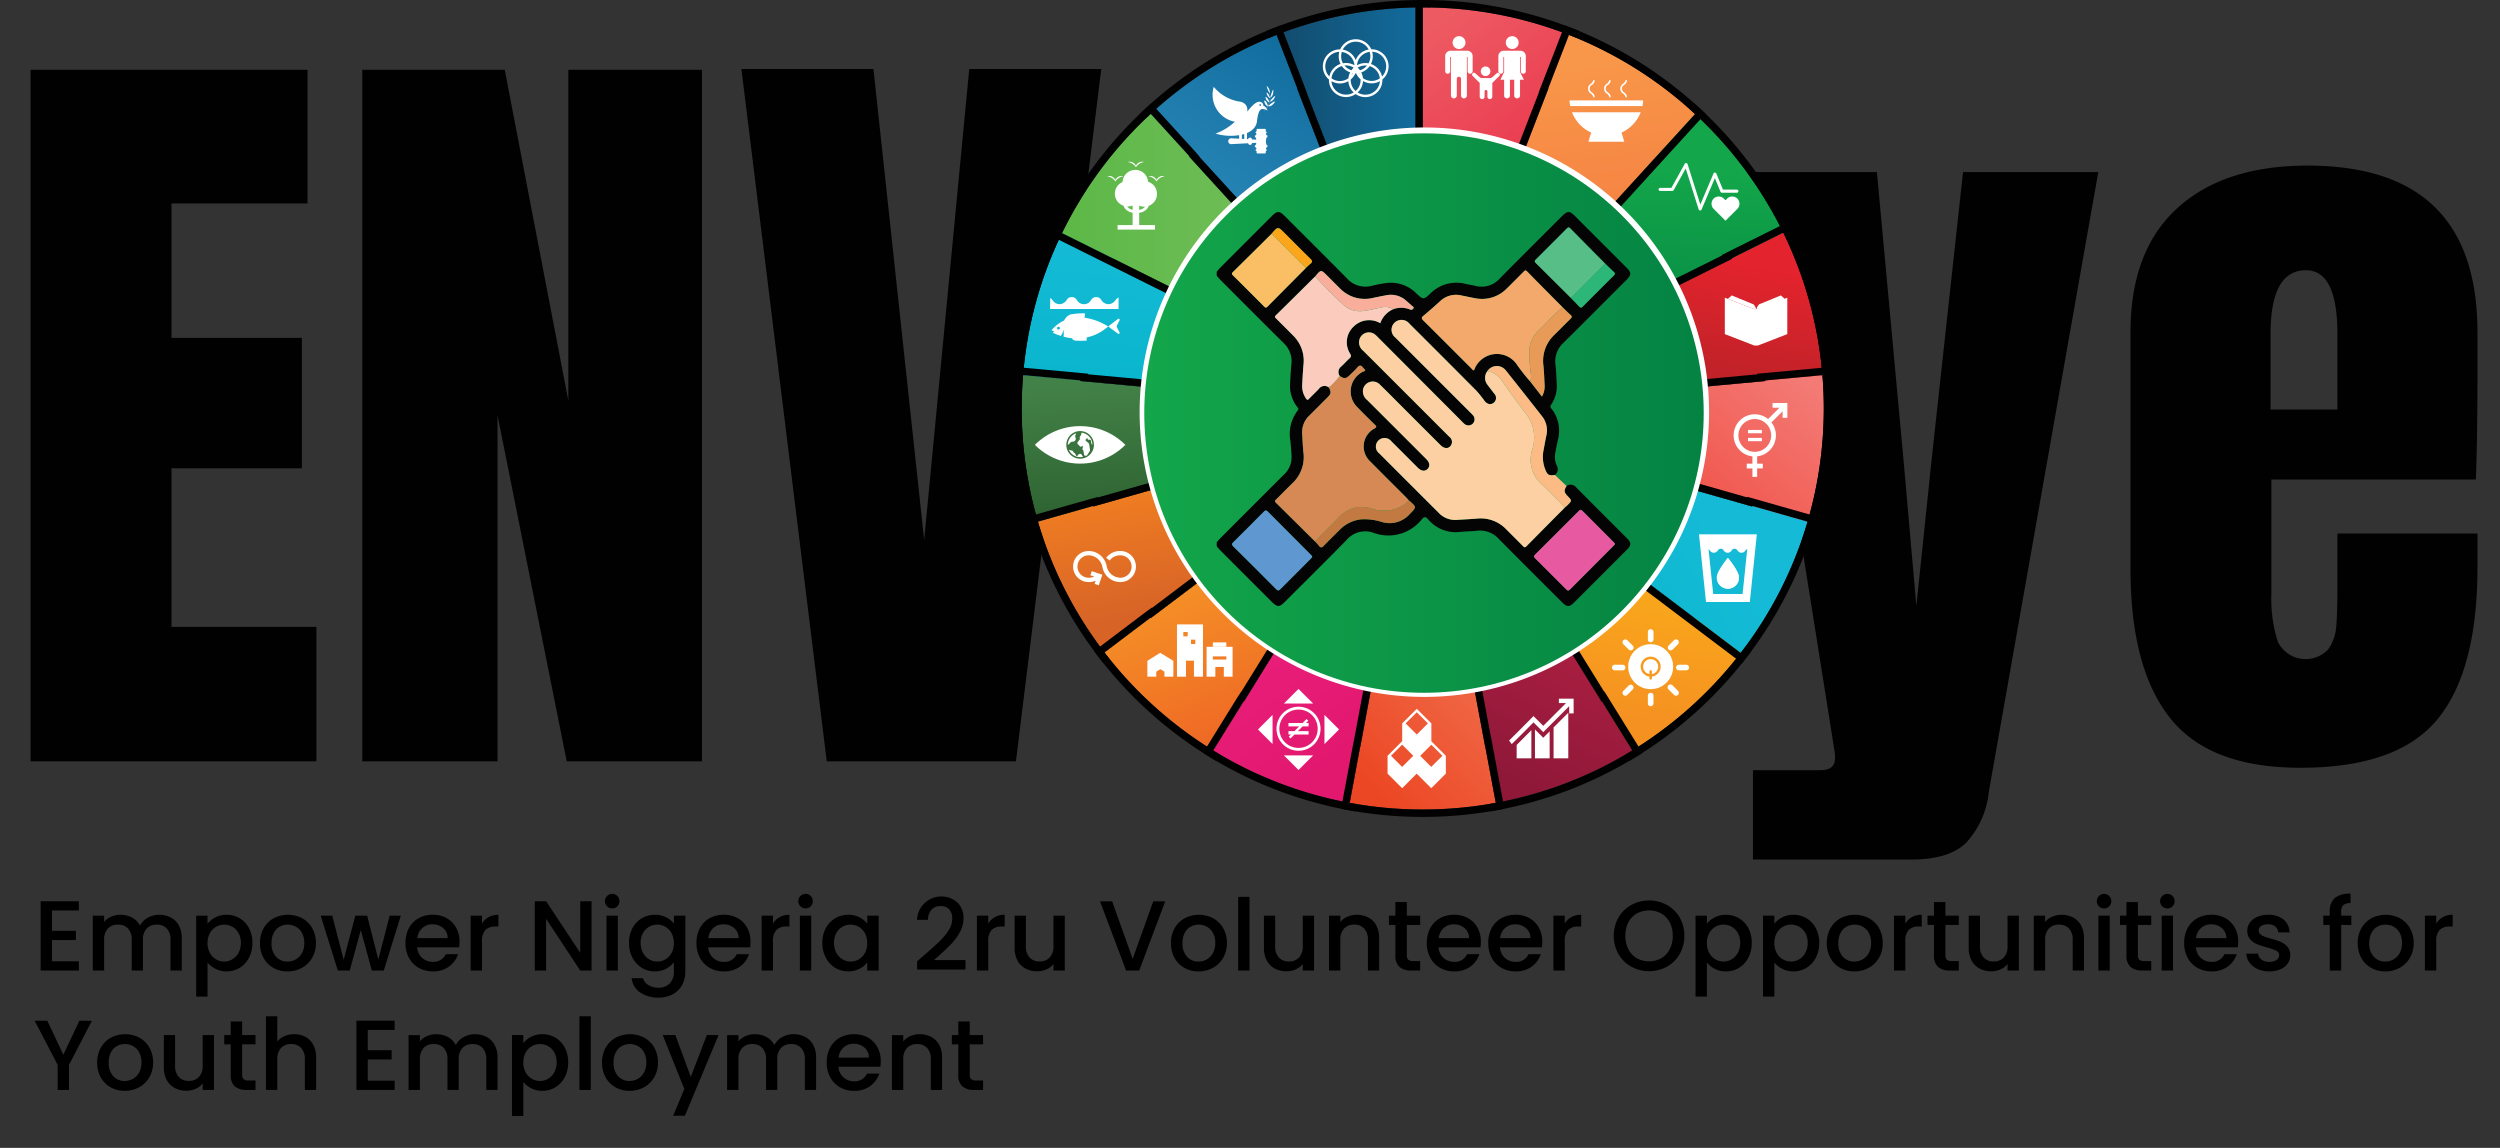 <?xml version="1.0" encoding="UTF-8"?>
<svg xmlns="http://www.w3.org/2000/svg" xmlns:xlink="http://www.w3.org/1999/xlink" id="Layer_1" data-name="Layer 1" viewBox="0 0 303.367 139.288">
  <rect x="0" y="0" width="303.367" height="139.288" fill="#333333" stroke="none"/>
  <defs>
    <style>.cls-1{fill:#010101;}.cls-2{fill:url(#linear-gradient);}.cls-3{fill:url(#linear-gradient-2);}.cls-4{fill:url(#linear-gradient-3);}.cls-5{fill:url(#linear-gradient-4);}.cls-6{fill:url(#linear-gradient-5);}.cls-7{fill:url(#linear-gradient-6);}.cls-8{fill:url(#linear-gradient-7);}.cls-9{fill:url(#linear-gradient-8);}.cls-10{fill:url(#linear-gradient-9);}.cls-11{fill:url(#linear-gradient-10);}.cls-12{fill:url(#linear-gradient-11);}.cls-13{fill:url(#linear-gradient-12);}.cls-14{fill:url(#linear-gradient-13);}.cls-15{fill:url(#linear-gradient-14);}.cls-16{fill:url(#linear-gradient-15);}.cls-17{fill:url(#linear-gradient-16);}.cls-18{fill:url(#linear-gradient-17);}.cls-19{fill:#fff;}.cls-20{fill:url(#linear-gradient-18);}.cls-21{fill:#040404;}.cls-22{fill:#fcbb85;}.cls-23{fill:#fcd0a2;}.cls-24{fill:#d68954;}.cls-25{fill:#f4a96c;}.cls-26{fill:#fbccbe;}.cls-27{fill:#e75aa1;}.cls-28{fill:#5f97d0;}.cls-29{fill:#fabe64;}.cls-30{fill:#57be88;}.cls-31{fill:#e89a58;}.cls-32{fill:#c37942;}.cls-33{fill:#f9ae9c;}.cls-34{fill:#2cb677;}.cls-35{fill:#faa51a;}</style>
    <linearGradient id="linear-gradient" x1="120.927" y1="30.091" x2="138.688" y2="30.091" gradientTransform="translate(33.96 -5.546)" gradientUnits="userSpaceOnUse">
      <stop offset="0" stop-color="#124b6c"></stop>
      <stop offset="1" stop-color="#126d9f"></stop>
    </linearGradient>
    <linearGradient id="linear-gradient-2" x1="133.536" y1="18.118" x2="118.356" y2="41.972" gradientTransform="translate(33.96 -5.546)" gradientUnits="userSpaceOnUse">
      <stop offset="0" stop-color="#126d9f"></stop>
      <stop offset="1" stop-color="#2e8ebd"></stop>
    </linearGradient>
    <linearGradient id="linear-gradient-3" x1="114.412" y1="35.282" x2="113.409" y2="55.087" gradientTransform="translate(33.96 -5.546)" gradientUnits="userSpaceOnUse">
      <stop offset="0" stop-color="#15bbd6"></stop>
      <stop offset="1" stop-color="#08b4cc"></stop>
    </linearGradient>
    <linearGradient id="linear-gradient-4" x1="94.908" y1="37.037" x2="137.315" y2="37.037" gradientTransform="translate(33.96 -5.546)" gradientUnits="userSpaceOnUse">
      <stop offset="0" stop-color="#5cb847"></stop>
      <stop offset="1" stop-color="#80c164"></stop>
    </linearGradient>
    <linearGradient id="linear-gradient-5" x1="162.379" y1="25.75" x2="160.897" y2="49.943" gradientTransform="translate(33.96 -5.546)" gradientUnits="userSpaceOnUse">
      <stop offset="0" stop-color="#13a64a"></stop>
      <stop offset="1" stop-color="#048343"></stop>
    </linearGradient>
    <linearGradient id="linear-gradient-6" x1="166.898" y1="35.746" x2="163.818" y2="53.138" gradientTransform="translate(33.96 -5.546)" gradientUnits="userSpaceOnUse">
      <stop offset="0" stop-color="#e3232d"></stop>
      <stop offset="1" stop-color="#b62227"></stop>
    </linearGradient>
    <linearGradient id="linear-gradient-7" x1="153.709" y1="39.623" x2="133.724" y2="13.819" gradientTransform="translate(33.96 -5.546)" gradientUnits="userSpaceOnUse">
      <stop offset="0" stop-color="#e92644"></stop>
      <stop offset="1" stop-color="#ed5a62"></stop>
    </linearGradient>
    <linearGradient id="linear-gradient-8" x1="157.71" y1="50.828" x2="152.131" y2="13.537" gradientTransform="translate(33.96 -5.546)" gradientUnits="userSpaceOnUse">
      <stop offset="0" stop-color="#f3703d"></stop>
      <stop offset="1" stop-color="#f89749"></stop>
    </linearGradient>
    <linearGradient id="linear-gradient-9" x1="113.102" y1="51.451" x2="113.904" y2="66.818" gradientTransform="translate(33.96 -5.546)" gradientUnits="userSpaceOnUse">
      <stop offset="0" stop-color="#428147"></stop>
      <stop offset="1" stop-color="#2f6432"></stop>
    </linearGradient>
    <linearGradient id="linear-gradient-10" x1="117.288" y1="78.044" x2="114.242" y2="61.428" gradientTransform="translate(33.96 -5.546)" gradientUnits="userSpaceOnUse">
      <stop offset="0" stop-color="#d76327"></stop>
      <stop offset="1" stop-color="#f28021"></stop>
    </linearGradient>
    <linearGradient id="linear-gradient-11" x1="155.13" y1="91.276" x2="160.767" y2="57.92" gradientTransform="translate(33.96 -5.546)" gradientUnits="userSpaceOnUse">
      <stop offset="0" stop-color="#f59121"></stop>
      <stop offset="1" stop-color="#ffc116"></stop>
    </linearGradient>
    <linearGradient id="linear-gradient-12" x1="155.351" y1="69.093" x2="142.514" y2="96.6" gradientTransform="translate(33.96 -5.546)" gradientUnits="userSpaceOnUse">
      <stop offset="0" stop-color="#bd2348"></stop>
      <stop offset="1" stop-color="#8f1838"></stop>
    </linearGradient>
    <linearGradient id="linear-gradient-13" x1="177.177" y1="45.196" x2="157.761" y2="68.538" gradientTransform="translate(33.96 -5.546)" gradientUnits="userSpaceOnUse">
      <stop offset="0" stop-color="#f37a75"></stop>
      <stop offset="1" stop-color="#ef4235"></stop>
    </linearGradient>
    <linearGradient id="linear-gradient-14" x1="170.54" y1="63.217" x2="149.088" y2="76.701" xlink:href="#linear-gradient-3"></linearGradient>
    <linearGradient id="linear-gradient-15" x1="117.586" y1="68.1" x2="127.845" y2="92.686" gradientTransform="translate(33.96 -5.546)" gradientUnits="userSpaceOnUse">
      <stop offset="0" stop-color="#f69a26"></stop>
      <stop offset="1" stop-color="#ee6325"></stop>
    </linearGradient>
    <linearGradient id="linear-gradient-16" x1="121.843" y1="72.101" x2="136.815" y2="91.321" gradientTransform="translate(33.96 -5.546)" gradientUnits="userSpaceOnUse">
      <stop offset="0" stop-color="#eb207f"></stop>
      <stop offset="1" stop-color="#e2186f"></stop>
    </linearGradient>
    <linearGradient id="linear-gradient-17" x1="145.525" y1="77.805" x2="127.097" y2="95.706" gradientTransform="translate(33.96 -5.546)" gradientUnits="userSpaceOnUse">
      <stop offset="0" stop-color="#f17654"></stop>
      <stop offset="1" stop-color="#ec4724"></stop>
    </linearGradient>
    <linearGradient id="linear-gradient-18" x1="138.854" y1="50.124" x2="206.739" y2="50.124" gradientTransform="matrix(1, 0, 0, 1, 0, 0)" xlink:href="#linear-gradient-5"></linearGradient>
  </defs>
  <title>Envoye Logo</title>
  <path class="cls-1" d="M3.712,92.384V8.47h33.605V24.687H20.808V41H36.633v15.825H20.808V76.071h17.584V92.384Z"></path>
  <path class="cls-1" d="M43.958,92.384V8.47H61.249l7.717,40.15V8.47H85.183V92.384H68.771L60.37,50.378V92.384Z"></path>
  <path class="cls-1" d="M100.323,92.384,89.968,8.372h16.021l6.155,57.147,5.47-57.147h16.021l-10.355,84.012Z"></path>
  <path d="M6.309,110.486v2.464H9.207v1.123H6.309v2.572H9.569v1.123H4.932v-8.405H9.569v1.123Z"></path>
  <path d="M20.722,111.331a2.356,2.356,0,0,1,.978.966,3.138,3.138,0,0,1,.356,1.546v3.925H20.692v-3.72a1.931,1.931,0,0,0-.447-1.37,1.589,1.589,0,0,0-1.22-.478,1.609,1.609,0,0,0-1.226.478,1.913,1.913,0,0,0-.453,1.37V117.768H15.982v-3.72a1.931,1.931,0,0,0-.447-1.37,1.589,1.589,0,0,0-1.22-.478,1.609,1.609,0,0,0-1.226.478,1.915,1.915,0,0,0-.453,1.37V117.768H11.26v-6.654h1.376v.762a2.288,2.288,0,0,1,.857-.641,2.729,2.729,0,0,1,1.111-.229,2.966,2.966,0,0,1,1.425.338,2.315,2.315,0,0,1,.966.979,2.23,2.23,0,0,1,.942-.96,2.789,2.789,0,0,1,1.377-.356A2.981,2.981,0,0,1,20.722,111.331Z"></path>
  <path d="M26.138,111.32a2.907,2.907,0,0,1,1.365-.314,3.047,3.047,0,0,1,1.588.429,3.015,3.015,0,0,1,1.129,1.202,3.726,3.726,0,0,1,.411,1.774,3.839,3.839,0,0,1-.411,1.794,3.07,3.07,0,0,1-1.129,1.231,2.977,2.977,0,0,1-1.588.441,2.89,2.89,0,0,1-1.353-.309,3.031,3.031,0,0,1-.966-.767V120.932H23.807v-9.818h1.376v.979A2.797,2.797,0,0,1,26.138,111.32Zm2.808,1.901a1.952,1.952,0,0,0-.749-.761,2.014,2.014,0,0,0-.996-.26,1.958,1.958,0,0,0-.984.266,1.983,1.983,0,0,0-.749.773,2.405,2.405,0,0,0-.284,1.195,2.445,2.445,0,0,0,.284,1.202,1.963,1.963,0,0,0,1.733,1.044,1.937,1.937,0,0,0,.996-.271,1.998,1.998,0,0,0,.749-.791,2.481,2.481,0,0,0,.284-1.208A2.382,2.382,0,0,0,28.946,113.221Z"></path>
  <path d="M33.179,117.449a3.082,3.082,0,0,1-1.196-1.208,3.647,3.647,0,0,1-.435-1.806,3.573,3.573,0,0,1,.447-1.799,3.09,3.09,0,0,1,1.22-1.208,3.737,3.737,0,0,1,3.454,0,3.09,3.09,0,0,1,1.22,1.208,3.573,3.573,0,0,1,.447,1.799,3.502,3.502,0,0,1-.459,1.8,3.181,3.181,0,0,1-1.25,1.214,3.611,3.611,0,0,1-1.745.429A3.413,3.413,0,0,1,33.179,117.449Zm2.699-1.021a1.937,1.937,0,0,0,.755-.761,2.448,2.448,0,0,0,.29-1.232,2.499,2.499,0,0,0-.278-1.226,1.877,1.877,0,0,0-.737-.755,2.016,2.016,0,0,0-.99-.254,1.98,1.98,0,0,0-.984.254,1.807,1.807,0,0,0-.719.755,2.589,2.589,0,0,0-.266,1.226,2.337,2.337,0,0,0,.549,1.661,1.818,1.818,0,0,0,1.383.585A2.048,2.048,0,0,0,35.877,116.428Z"></path>
  <path d="M48.636,111.114l-2.065,6.654H45.122l-1.34-4.915-1.341,4.915H40.992l-2.077-6.654h1.401l1.389,5.351,1.413-5.351h1.437l1.353,5.326,1.377-5.326Z"></path>
  <path d="M55.713,114.954h-5.084a1.847,1.847,0,0,0,.591,1.28,1.867,1.867,0,0,0,1.305.482,1.611,1.611,0,0,0,1.57-.93h1.485a2.999,2.999,0,0,1-1.093,1.504,3.207,3.207,0,0,1-1.962.586,3.405,3.405,0,0,1-1.709-.429,3.049,3.049,0,0,1-1.184-1.208,3.687,3.687,0,0,1-.429-1.806,3.779,3.779,0,0,1,.417-1.806,2.938,2.938,0,0,1,1.171-1.201,3.483,3.483,0,0,1,1.733-.423,3.381,3.381,0,0,1,1.678.411,2.901,2.901,0,0,1,1.147,1.153,3.475,3.475,0,0,1,.411,1.708A4.302,4.302,0,0,1,55.713,114.954Zm-1.389-1.111a1.57,1.57,0,0,0-.543-1.22,1.946,1.946,0,0,0-1.316-.459,1.768,1.768,0,0,0-1.22.453,1.892,1.892,0,0,0-.604,1.226Z"></path>
  <path d="M59.293,111.289a2.372,2.372,0,0,1,1.189-.284v1.425h-.35a1.678,1.678,0,0,0-1.226.411,1.963,1.963,0,0,0-.417,1.425V117.768H57.114v-6.654h1.376v.967A2.159,2.159,0,0,1,59.293,111.289Z"></path>
  <path d="M71.786,117.768H70.41l-4.143-6.268V117.768H64.891v-8.405h1.376l4.143,6.256v-6.256h1.376Z"></path>
  <path d="M73.67,109.979a.882.882,0,0,1,.628-1.51.839.839,0,0,1,.616.254.905.905,0,0,1,0,1.256.84.84,0,0,1-.616.254A.854.854,0,0,1,73.67,109.979Zm1.304,1.135v6.654H73.598v-6.654Z"></path>
  <path d="M80.837,111.313a2.641,2.641,0,0,1,.936.768v-.967h1.389v6.764a3.396,3.396,0,0,1-.387,1.636,2.789,2.789,0,0,1-1.117,1.129,3.501,3.501,0,0,1-1.745.411,3.793,3.793,0,0,1-2.247-.634,2.341,2.341,0,0,1-1.014-1.722h1.365a1.481,1.481,0,0,0,.67.84,2.275,2.275,0,0,0,1.226.32,1.834,1.834,0,0,0,1.346-.508,1.98,1.98,0,0,0,.513-1.473V116.766a2.861,2.861,0,0,1-2.306,1.111,2.978,2.978,0,0,1-1.588-.441,3.111,3.111,0,0,1-1.135-1.231,3.795,3.795,0,0,1-.416-1.794,3.683,3.683,0,0,1,.416-1.774,3.035,3.035,0,0,1,2.724-1.631A2.953,2.953,0,0,1,80.837,111.313Zm.652,1.927a1.997,1.997,0,0,0-.743-.773,1.948,1.948,0,0,0-.99-.266,1.98,1.98,0,0,0-.99.26,1.961,1.961,0,0,0-.743.761,2.377,2.377,0,0,0-.284,1.189,2.476,2.476,0,0,0,.284,1.208,1.996,1.996,0,0,0,.749.791,1.916,1.916,0,0,0,.984.271,1.938,1.938,0,0,0,.99-.266,1.977,1.977,0,0,0,.743-.778,2.45,2.45,0,0,0,.284-1.202A2.41,2.41,0,0,0,81.489,113.24Z"></path>
  <path d="M91.024,114.954h-5.084a1.847,1.847,0,0,0,.591,1.28,1.867,1.867,0,0,0,1.305.482,1.611,1.611,0,0,0,1.57-.93h1.485a2.999,2.999,0,0,1-1.093,1.504,3.207,3.207,0,0,1-1.962.586,3.405,3.405,0,0,1-1.709-.429,3.049,3.049,0,0,1-1.184-1.208,3.687,3.687,0,0,1-.429-1.806,3.779,3.779,0,0,1,.416-1.806,2.938,2.938,0,0,1,1.171-1.201,3.483,3.483,0,0,1,1.733-.423,3.381,3.381,0,0,1,1.678.411,2.901,2.901,0,0,1,1.147,1.153,3.475,3.475,0,0,1,.411,1.708A4.303,4.303,0,0,1,91.024,114.954Zm-1.389-1.111a1.57,1.57,0,0,0-.543-1.22,1.946,1.946,0,0,0-1.316-.459,1.768,1.768,0,0,0-1.22.453,1.893,1.893,0,0,0-.604,1.226Z"></path>
  <path d="M94.604,111.289a2.372,2.372,0,0,1,1.189-.284v1.425h-.35a1.678,1.678,0,0,0-1.226.411,1.963,1.963,0,0,0-.417,1.425V117.768H92.424v-6.654h1.376v.967A2.159,2.159,0,0,1,94.604,111.289Z"></path>
  <path d="M97.134,109.979a.882.882,0,0,1,.628-1.51.839.839,0,0,1,.616.254.905.905,0,0,1,0,1.256.84.84,0,0,1-.616.254A.854.854,0,0,1,97.134,109.979Zm1.304,1.135v6.654H97.062v-6.654Z"></path>
  <path d="M100.207,112.636a3.035,3.035,0,0,1,2.724-1.631,2.909,2.909,0,0,1,1.371.308,2.797,2.797,0,0,1,.936.768v-.967H106.626v6.654h-1.389v-.99a2.725,2.725,0,0,1-.954.785,3.084,3.084,0,0,1-2.947-.127,3.126,3.126,0,0,1-1.129-1.231,3.795,3.795,0,0,1-.416-1.794A3.683,3.683,0,0,1,100.207,112.636Zm4.746.604a1.997,1.997,0,0,0-.743-.773,1.948,1.948,0,0,0-.99-.266,1.953,1.953,0,0,0-1.733,1.021,2.377,2.377,0,0,0-.284,1.189,2.476,2.476,0,0,0,.284,1.208,1.996,1.996,0,0,0,.749.791,1.916,1.916,0,0,0,.984.271,1.938,1.938,0,0,0,.99-.266,1.977,1.977,0,0,0,.743-.778,2.45,2.45,0,0,0,.284-1.202A2.41,2.41,0,0,0,104.953,113.24Z"></path>
  <path d="M112.157,115.896q1.159-1.002,1.83-1.648a7.393,7.393,0,0,0,1.117-1.346,2.589,2.589,0,0,0,.447-1.401,1.714,1.714,0,0,0-.344-1.135,1.333,1.333,0,0,0-1.081-.411,1.385,1.385,0,0,0-1.105.453,1.883,1.883,0,0,0-.416,1.214h-1.328a2.957,2.957,0,0,1,4.897-2.113,2.575,2.575,0,0,1,.743,1.932,3.429,3.429,0,0,1-.441,1.673,6.746,6.746,0,0,1-1.051,1.438q-.61.633-1.552,1.467l-.543.483h3.828v1.147h-5.869V116.645Z"></path>
  <path d="M120.725,111.289a2.372,2.372,0,0,1,1.189-.284v1.425h-.35a1.678,1.678,0,0,0-1.226.411,1.963,1.963,0,0,0-.417,1.425V117.768h-1.376v-6.654h1.376v.967A2.159,2.159,0,0,1,120.725,111.289Z"></path>
  <path d="M129.208,111.114v6.654H127.832v-.785a2.222,2.222,0,0,1-.852.646,2.695,2.695,0,0,1-1.117.235,2.98,2.98,0,0,1-1.407-.326,2.35,2.35,0,0,1-.978-.966,3.132,3.132,0,0,1-.356-1.546v-3.913h1.365v3.708a1.929,1.929,0,0,0,.447,1.37,1.589,1.589,0,0,0,1.22.478,1.609,1.609,0,0,0,1.226-.478,1.911,1.911,0,0,0,.453-1.37v-3.708Z"></path>
  <path d="M141.394,109.375,138.242,117.768h-1.594l-3.164-8.393h1.473l2.488,6.979,2.5-6.979Z"></path>
  <path d="M143.724,117.449a3.082,3.082,0,0,1-1.196-1.208,3.647,3.647,0,0,1-.435-1.806,3.573,3.573,0,0,1,.447-1.799,3.09,3.09,0,0,1,1.22-1.208,3.737,3.737,0,0,1,3.454,0,3.09,3.09,0,0,1,1.22,1.208,3.573,3.573,0,0,1,.447,1.799,3.502,3.502,0,0,1-.459,1.8,3.181,3.181,0,0,1-1.25,1.214,3.611,3.611,0,0,1-1.745.429A3.413,3.413,0,0,1,143.724,117.449Zm2.699-1.021a1.937,1.937,0,0,0,.755-.761,2.448,2.448,0,0,0,.29-1.232,2.499,2.499,0,0,0-.278-1.226,1.877,1.877,0,0,0-.737-.755,2.016,2.016,0,0,0-.99-.254,1.98,1.98,0,0,0-.984.254,1.807,1.807,0,0,0-.719.755,2.589,2.589,0,0,0-.266,1.226,2.337,2.337,0,0,0,.549,1.661,1.818,1.818,0,0,0,1.383.585A2.048,2.048,0,0,0,146.423,116.428Z"></path>
  <path d="M151.622,108.831V117.768h-1.376v-8.937Z"></path>
  <path d="M159.459,111.114v6.654h-1.376v-.785a2.222,2.222,0,0,1-.852.646,2.695,2.695,0,0,1-1.117.235,2.98,2.98,0,0,1-1.407-.326,2.35,2.35,0,0,1-.978-.966,3.132,3.132,0,0,1-.356-1.546v-3.913h1.365v3.708a1.929,1.929,0,0,0,.447,1.37,1.589,1.589,0,0,0,1.22.478,1.608,1.608,0,0,0,1.226-.478,1.911,1.911,0,0,0,.453-1.37v-3.708Z"></path>
  <path d="M166.035,111.331a2.323,2.323,0,0,1,.972.966,3.181,3.181,0,0,1,.35,1.546v3.925h-1.365v-3.72a1.931,1.931,0,0,0-.447-1.37,1.589,1.589,0,0,0-1.22-.478,1.609,1.609,0,0,0-1.226.478,1.915,1.915,0,0,0-.453,1.37V117.768h-1.376v-6.654H162.647v.762a2.28,2.28,0,0,1,.864-.641,2.771,2.771,0,0,1,1.117-.229A2.979,2.979,0,0,1,166.035,111.331Z"></path>
  <path d="M170.714,112.238v3.683a.709.709,0,0,0,.175.538.872.872,0,0,0,.598.162h.846V117.768h-1.087a2.094,2.094,0,0,1-1.425-.435,1.792,1.792,0,0,1-.495-1.413v-3.683h-.785v-1.124h.785v-1.654h1.389v1.654h1.619v1.124Z"></path>
  <path d="M179.651,114.954h-5.084a1.847,1.847,0,0,0,.591,1.28,1.867,1.867,0,0,0,1.305.482,1.611,1.611,0,0,0,1.57-.93h1.485a2.999,2.999,0,0,1-1.093,1.504,3.207,3.207,0,0,1-1.962.586,3.405,3.405,0,0,1-1.709-.429,3.049,3.049,0,0,1-1.184-1.208,3.687,3.687,0,0,1-.429-1.806,3.779,3.779,0,0,1,.417-1.806,2.938,2.938,0,0,1,1.171-1.201,3.483,3.483,0,0,1,1.733-.423,3.381,3.381,0,0,1,1.678.411,2.901,2.901,0,0,1,1.147,1.153,3.475,3.475,0,0,1,.411,1.708A4.302,4.302,0,0,1,179.651,114.954Zm-1.389-1.111a1.57,1.57,0,0,0-.543-1.22,1.946,1.946,0,0,0-1.316-.459,1.768,1.768,0,0,0-1.22.453,1.893,1.893,0,0,0-.604,1.226Z"></path>
  <path d="M187.102,114.954h-5.084a1.847,1.847,0,0,0,.591,1.28,1.867,1.867,0,0,0,1.305.482,1.611,1.611,0,0,0,1.57-.93h1.485a2.999,2.999,0,0,1-1.093,1.504,3.207,3.207,0,0,1-1.962.586,3.405,3.405,0,0,1-1.709-.429,3.049,3.049,0,0,1-1.184-1.208,3.687,3.687,0,0,1-.429-1.806,3.779,3.779,0,0,1,.416-1.806,2.938,2.938,0,0,1,1.171-1.201,3.483,3.483,0,0,1,1.733-.423,3.381,3.381,0,0,1,1.678.411,2.901,2.901,0,0,1,1.147,1.153,3.475,3.475,0,0,1,.411,1.708A4.302,4.302,0,0,1,187.102,114.954Zm-1.389-1.111a1.57,1.57,0,0,0-.543-1.22,1.946,1.946,0,0,0-1.316-.459,1.768,1.768,0,0,0-1.22.453,1.892,1.892,0,0,0-.604,1.226Z"></path>
  <path d="M190.682,111.289a2.372,2.372,0,0,1,1.189-.284v1.425h-.35a1.678,1.678,0,0,0-1.226.411,1.963,1.963,0,0,0-.417,1.425V117.768h-1.376v-6.654h1.376v.967A2.159,2.159,0,0,1,190.682,111.289Z"></path>
  <path d="M197.952,117.303a4.067,4.067,0,0,1-1.558-1.533,4.556,4.556,0,0,1,0-4.427,4.086,4.086,0,0,1,1.558-1.527,4.525,4.525,0,0,1,4.324,0,4.047,4.047,0,0,1,1.552,1.527,4.601,4.601,0,0,1,0,4.427,4.028,4.028,0,0,1-1.552,1.533,4.525,4.525,0,0,1-4.324,0Zm3.641-1.026a2.639,2.639,0,0,0,1.021-1.087,3.489,3.489,0,0,0,.368-1.637,3.453,3.453,0,0,0-.368-1.63,2.609,2.609,0,0,0-1.021-1.075,3.136,3.136,0,0,0-2.971,0,2.612,2.612,0,0,0-1.021,1.075,3.453,3.453,0,0,0-.368,1.63,3.489,3.489,0,0,0,.368,1.637,2.643,2.643,0,0,0,1.021,1.087,3.087,3.087,0,0,0,2.971,0Z"></path>
  <path d="M208.078,111.32a2.907,2.907,0,0,1,1.365-.314,3.047,3.047,0,0,1,1.588.429,3.015,3.015,0,0,1,1.129,1.202,3.726,3.726,0,0,1,.411,1.774,3.839,3.839,0,0,1-.411,1.794,3.07,3.07,0,0,1-1.129,1.231,2.977,2.977,0,0,1-1.588.441,2.89,2.89,0,0,1-1.353-.309,3.031,3.031,0,0,1-.966-.767V120.932h-1.376v-9.818H207.124v.979A2.797,2.797,0,0,1,208.078,111.32Zm2.808,1.901a1.952,1.952,0,0,0-.749-.761,2.014,2.014,0,0,0-.996-.26,1.958,1.958,0,0,0-.984.266,1.983,1.983,0,0,0-.749.773,2.405,2.405,0,0,0-.284,1.195,2.445,2.445,0,0,0,.284,1.202,1.963,1.963,0,0,0,1.733,1.044,1.937,1.937,0,0,0,.996-.271,1.998,1.998,0,0,0,.749-.791,2.481,2.481,0,0,0,.284-1.208A2.382,2.382,0,0,0,210.886,113.221Z"></path>
  <path d="M216.266,111.32a2.907,2.907,0,0,1,1.365-.314,3.047,3.047,0,0,1,1.588.429,3.015,3.015,0,0,1,1.129,1.202,3.726,3.726,0,0,1,.411,1.774,3.839,3.839,0,0,1-.411,1.794,3.07,3.07,0,0,1-1.129,1.231,2.977,2.977,0,0,1-1.588.441,2.89,2.89,0,0,1-1.353-.309,3.031,3.031,0,0,1-.966-.767V120.932h-1.376v-9.818h1.376v.979A2.797,2.797,0,0,1,216.266,111.32Zm2.808,1.901a1.952,1.952,0,0,0-.749-.761,2.014,2.014,0,0,0-.996-.26,1.958,1.958,0,0,0-.984.266,1.983,1.983,0,0,0-.749.773,2.405,2.405,0,0,0-.284,1.195,2.445,2.445,0,0,0,.284,1.202,1.963,1.963,0,0,0,1.733,1.044,1.937,1.937,0,0,0,.996-.271,1.998,1.998,0,0,0,.749-.791,2.481,2.481,0,0,0,.284-1.208A2.382,2.382,0,0,0,219.074,113.221Z"></path>
  <path d="M223.307,117.449a3.082,3.082,0,0,1-1.196-1.208,3.647,3.647,0,0,1-.435-1.806,3.573,3.573,0,0,1,.447-1.799,3.09,3.09,0,0,1,1.22-1.208,3.737,3.737,0,0,1,3.454,0,3.09,3.09,0,0,1,1.22,1.208,3.573,3.573,0,0,1,.447,1.799,3.502,3.502,0,0,1-.459,1.8,3.181,3.181,0,0,1-1.25,1.214,3.611,3.611,0,0,1-1.745.429A3.413,3.413,0,0,1,223.307,117.449Zm2.699-1.021a1.937,1.937,0,0,0,.755-.761,2.448,2.448,0,0,0,.29-1.232,2.499,2.499,0,0,0-.278-1.226,1.877,1.877,0,0,0-.737-.755,2.016,2.016,0,0,0-.99-.254,1.98,1.98,0,0,0-.984.254,1.807,1.807,0,0,0-.719.755,2.589,2.589,0,0,0-.266,1.226,2.337,2.337,0,0,0,.549,1.661,1.818,1.818,0,0,0,1.383.585A2.048,2.048,0,0,0,226.005,116.428Z"></path>
  <path d="M232.007,111.289a2.372,2.372,0,0,1,1.189-.284v1.425h-.35a1.678,1.678,0,0,0-1.226.411,1.963,1.963,0,0,0-.417,1.425V117.768h-1.376v-6.654h1.376v.967A2.159,2.159,0,0,1,232.007,111.289Z"></path>
  <path d="M236.071,112.238v3.683a.709.709,0,0,0,.175.538.872.872,0,0,0,.598.162h.846V117.768h-1.087a2.094,2.094,0,0,1-1.425-.435,1.792,1.792,0,0,1-.495-1.413v-3.683h-.785v-1.124h.785v-1.654h1.389v1.654h1.619v1.124Z"></path>
  <path d="M244.983,111.114v6.654h-1.376v-.785a2.222,2.222,0,0,1-.852.646,2.695,2.695,0,0,1-1.117.235,2.98,2.98,0,0,1-1.407-.326,2.35,2.35,0,0,1-.978-.966,3.132,3.132,0,0,1-.356-1.546v-3.913h1.365v3.708a1.929,1.929,0,0,0,.447,1.37,1.589,1.589,0,0,0,1.22.478,1.609,1.609,0,0,0,1.226-.478,1.911,1.911,0,0,0,.453-1.37v-3.708Z"></path>
  <path d="M251.559,111.331a2.323,2.323,0,0,1,.972.966,3.18,3.18,0,0,1,.35,1.546v3.925h-1.365v-3.72a1.931,1.931,0,0,0-.447-1.37,1.589,1.589,0,0,0-1.22-.478,1.609,1.609,0,0,0-1.226.478,1.915,1.915,0,0,0-.453,1.37V117.768h-1.376v-6.654h1.376v.762a2.28,2.28,0,0,1,.864-.641,2.771,2.771,0,0,1,1.117-.229A2.979,2.979,0,0,1,251.559,111.331Z"></path>
  <path d="M254.704,109.979a.882.882,0,0,1,.628-1.51.839.839,0,0,1,.616.254.905.905,0,0,1,0,1.256.84.84,0,0,1-.616.254A.854.854,0,0,1,254.704,109.979Zm1.304,1.135v6.654h-1.376v-6.654Z"></path>
  <path d="M259.426,112.238v3.683a.709.709,0,0,0,.175.538.872.872,0,0,0,.598.162h.846V117.768h-1.087a2.094,2.094,0,0,1-1.425-.435,1.792,1.792,0,0,1-.495-1.413v-3.683h-.785v-1.124h.785v-1.654h1.389v1.654h1.619v1.124Z"></path>
  <path d="M262.385,109.979a.882.882,0,0,1,.628-1.51.84.84,0,0,1,.616.254.905.905,0,0,1,0,1.256.84.84,0,0,1-.616.254A.854.854,0,0,1,262.385,109.979Zm1.304,1.135v6.654H262.312v-6.654Z"></path>
  <path d="M271.551,114.954h-5.084a1.847,1.847,0,0,0,.591,1.28,1.867,1.867,0,0,0,1.305.482,1.611,1.611,0,0,0,1.57-.93H271.418a2.999,2.999,0,0,1-1.093,1.504,3.207,3.207,0,0,1-1.962.586,3.405,3.405,0,0,1-1.709-.429,3.049,3.049,0,0,1-1.184-1.208,3.687,3.687,0,0,1-.429-1.806,3.779,3.779,0,0,1,.417-1.806,2.938,2.938,0,0,1,1.171-1.201,3.483,3.483,0,0,1,1.733-.423,3.381,3.381,0,0,1,1.678.411,2.901,2.901,0,0,1,1.147,1.153,3.475,3.475,0,0,1,.411,1.708A4.302,4.302,0,0,1,271.551,114.954Zm-1.389-1.111a1.57,1.57,0,0,0-.543-1.22,1.946,1.946,0,0,0-1.316-.459,1.768,1.768,0,0,0-1.22.453,1.892,1.892,0,0,0-.604,1.226Z"></path>
  <path d="M273.96,117.593a2.476,2.476,0,0,1-.984-.773,1.924,1.924,0,0,1-.386-1.093h1.425a.973.973,0,0,0,.405.707,1.467,1.467,0,0,0,.924.283,1.562,1.562,0,0,0,.9-.223.677.677,0,0,0,.32-.574.59.59,0,0,0-.356-.556,6.785,6.785,0,0,0-1.129-.398,10.828,10.828,0,0,1-1.22-.398,2.141,2.141,0,0,1-.815-.592,1.552,1.552,0,0,1-.344-1.051,1.638,1.638,0,0,1,.314-.972,2.085,2.085,0,0,1,.899-.694,3.365,3.365,0,0,1,1.347-.254,2.78,2.78,0,0,1,1.83.574,2.058,2.058,0,0,1,.743,1.563h-1.377a.98.98,0,0,0-.362-.713,1.356,1.356,0,0,0-.881-.266,1.426,1.426,0,0,0-.834.206.635.635,0,0,0-.29.543.59.59,0,0,0,.193.447,1.38,1.38,0,0,0,.471.283q.278.103.821.26a8.961,8.961,0,0,1,1.189.393,2.214,2.214,0,0,1,.803.586,1.552,1.552,0,0,1,.35,1.026,1.722,1.722,0,0,1-.314,1.015,2.082,2.082,0,0,1-.888.7,3.31,3.31,0,0,1-1.347.254A3.347,3.347,0,0,1,273.96,117.593Z"></path>
  <path d="M285.33,112.238h-1.232V117.768H282.709v-5.53h-.785v-1.124h.785v-.471a2.095,2.095,0,0,1,.61-1.673,2.896,2.896,0,0,1,1.914-.525v1.147a1.296,1.296,0,0,0-.881.235,1.081,1.081,0,0,0-.254.815v.471h1.232Z"></path>
  <path d="M287.733,117.449a3.082,3.082,0,0,1-1.196-1.208,3.647,3.647,0,0,1-.435-1.806,3.573,3.573,0,0,1,.447-1.799,3.09,3.09,0,0,1,1.22-1.208,3.737,3.737,0,0,1,3.454,0,3.09,3.09,0,0,1,1.22,1.208,3.573,3.573,0,0,1,.447,1.799,3.502,3.502,0,0,1-.459,1.8,3.181,3.181,0,0,1-1.25,1.214,3.611,3.611,0,0,1-1.745.429A3.413,3.413,0,0,1,287.733,117.449Zm2.699-1.021a1.937,1.937,0,0,0,.755-.761,2.448,2.448,0,0,0,.29-1.232,2.499,2.499,0,0,0-.278-1.226,1.877,1.877,0,0,0-.737-.755,2.016,2.016,0,0,0-.99-.254,1.98,1.98,0,0,0-.984.254,1.807,1.807,0,0,0-.719.755,2.589,2.589,0,0,0-.266,1.226,2.337,2.337,0,0,0,.549,1.661,1.818,1.818,0,0,0,1.383.585A2.048,2.048,0,0,0,290.432,116.428Z"></path>
  <path d="M296.434,111.289a2.372,2.372,0,0,1,1.189-.284v1.425h-.35a1.678,1.678,0,0,0-1.226.411,1.963,1.963,0,0,0-.417,1.425V117.768h-1.376v-6.654h1.376v.967A2.159,2.159,0,0,1,296.434,111.289Z"></path>
  <path d="M11.151,123.867,8.374,129.216v3.044H6.997v-3.044l-2.79-5.35H5.741l1.944,4.118,1.944-4.118Z"></path>
  <path d="M13.422,131.94a3.076,3.076,0,0,1-1.196-1.208,3.643,3.643,0,0,1-.435-1.805,3.574,3.574,0,0,1,.447-1.8,3.09,3.09,0,0,1,1.22-1.208,3.745,3.745,0,0,1,3.454,0,3.09,3.09,0,0,1,1.22,1.208,3.574,3.574,0,0,1,.447,1.8,3.501,3.501,0,0,1-.459,1.799,3.174,3.174,0,0,1-1.25,1.214,3.6,3.6,0,0,1-1.745.429A3.403,3.403,0,0,1,13.422,131.94Zm2.699-1.021a1.93,1.93,0,0,0,.755-.761,2.444,2.444,0,0,0,.29-1.231,2.503,2.503,0,0,0-.278-1.227,1.874,1.874,0,0,0-.737-.754,2.006,2.006,0,0,0-.99-.254,1.97,1.97,0,0,0-.984.254,1.804,1.804,0,0,0-.719.754,2.593,2.593,0,0,0-.266,1.227,2.334,2.334,0,0,0,.549,1.66,1.815,1.815,0,0,0,1.383.586A2.049,2.049,0,0,0,16.121,130.919Z"></path>
  <path d="M25.969,125.606v6.654H24.592V131.475a2.232,2.232,0,0,1-.852.646,2.711,2.711,0,0,1-1.117.235,2.992,2.992,0,0,1-1.407-.326,2.353,2.353,0,0,1-.978-.967,3.126,3.126,0,0,1-.356-1.545v-3.913h1.365v3.707a1.932,1.932,0,0,0,.447,1.371,1.589,1.589,0,0,0,1.22.477,1.608,1.608,0,0,0,1.226-.477,1.914,1.914,0,0,0,.453-1.371v-3.707Z"></path>
  <path d="M29.386,126.729v3.684a.707.707,0,0,0,.175.537.872.872,0,0,0,.598.163h.846v1.147H29.918a2.099,2.099,0,0,1-1.425-.435,1.793,1.793,0,0,1-.495-1.413v-3.684h-.785v-1.123h.785v-1.654h1.389v1.654h1.619v1.123Z"></path>
  <path d="M37.073,125.824a2.317,2.317,0,0,1,.942.966,3.222,3.222,0,0,1,.344,1.546v3.925H36.994v-3.72a1.933,1.933,0,0,0-.447-1.371,1.592,1.592,0,0,0-1.22-.477,1.611,1.611,0,0,0-1.226.477,1.918,1.918,0,0,0-.453,1.371v3.72H32.272v-8.937h1.376v3.055a2.304,2.304,0,0,1,.888-.651,2.963,2.963,0,0,1,1.178-.23A2.786,2.786,0,0,1,37.073,125.824Z"></path>
  <path d="M44.626,124.978v2.464H47.525v1.123H44.626v2.572h3.261v1.123H43.25v-8.405h4.637v1.123Z"></path>
  <path d="M59.04,125.824a2.35,2.35,0,0,1,.978.966,3.135,3.135,0,0,1,.356,1.546v3.925H59.009v-3.72a1.933,1.933,0,0,0-.447-1.371,1.592,1.592,0,0,0-1.22-.477,1.611,1.611,0,0,0-1.226.477,1.915,1.915,0,0,0-.453,1.371v3.72H54.299v-3.72a1.933,1.933,0,0,0-.447-1.371,1.592,1.592,0,0,0-1.22-.477,1.611,1.611,0,0,0-1.226.477,1.918,1.918,0,0,0-.453,1.371v3.72H49.578v-6.654H50.954v.761a2.286,2.286,0,0,1,.857-.64,2.714,2.714,0,0,1,1.111-.23,2.955,2.955,0,0,1,1.425.338,2.315,2.315,0,0,1,.966.979,2.233,2.233,0,0,1,.942-.961,2.788,2.788,0,0,1,1.377-.355A2.981,2.981,0,0,1,59.04,125.824Z"></path>
  <path d="M64.456,125.811a2.919,2.919,0,0,1,1.365-.313,3.019,3.019,0,0,1,2.717,1.63,3.732,3.732,0,0,1,.411,1.775,3.838,3.838,0,0,1-.411,1.793,3.073,3.073,0,0,1-1.129,1.232,2.976,2.976,0,0,1-1.588.44,2.889,2.889,0,0,1-1.353-.308,3.033,3.033,0,0,1-.966-.768v4.131H62.125v-9.818h1.376v.979A2.8,2.8,0,0,1,64.456,125.811Zm2.808,1.902a1.946,1.946,0,0,0-.749-.761,2.014,2.014,0,0,0-.996-.26,1.973,1.973,0,0,0-1.733,1.038,2.411,2.411,0,0,0-.284,1.196,2.438,2.438,0,0,0,.284,1.201,1.962,1.962,0,0,0,1.733,1.045,1.947,1.947,0,0,0,.996-.271,2.01,2.01,0,0,0,.749-.791,2.484,2.484,0,0,0,.284-1.208A2.377,2.377,0,0,0,67.264,127.713Z"></path>
  <path d="M71.689,123.324v8.937H70.313v-8.937Z"></path>
  <path d="M74.685,131.94a3.076,3.076,0,0,1-1.196-1.208,3.643,3.643,0,0,1-.435-1.805,3.574,3.574,0,0,1,.447-1.8,3.09,3.09,0,0,1,1.22-1.208,3.745,3.745,0,0,1,3.454,0,3.09,3.09,0,0,1,1.22,1.208,3.574,3.574,0,0,1,.447,1.8,3.501,3.501,0,0,1-.459,1.799,3.174,3.174,0,0,1-1.25,1.214,3.6,3.6,0,0,1-1.745.429A3.403,3.403,0,0,1,74.685,131.94Zm2.699-1.021a1.93,1.93,0,0,0,.755-.761,2.444,2.444,0,0,0,.29-1.231,2.503,2.503,0,0,0-.278-1.227,1.874,1.874,0,0,0-.737-.754,2.006,2.006,0,0,0-.99-.254,1.97,1.97,0,0,0-.984.254,1.804,1.804,0,0,0-.719.754,2.594,2.594,0,0,0-.266,1.227,2.334,2.334,0,0,0,.549,1.66,1.815,1.815,0,0,0,1.383.586A2.049,2.049,0,0,0,77.383,130.919Z"></path>
  <path d="M87.195,125.606l-4.082,9.782H81.688l1.353-3.237-2.621-6.545H81.954l1.872,5.072,1.944-5.072Z"></path>
  <path d="M97.696,125.824a2.35,2.35,0,0,1,.978.966,3.135,3.135,0,0,1,.356,1.546v3.925H97.666v-3.72a1.933,1.933,0,0,0-.447-1.371,1.592,1.592,0,0,0-1.22-.477,1.611,1.611,0,0,0-1.226.477,1.915,1.915,0,0,0-.453,1.371v3.72H92.956v-3.72a1.933,1.933,0,0,0-.447-1.371,1.592,1.592,0,0,0-1.22-.477,1.611,1.611,0,0,0-1.226.477,1.918,1.918,0,0,0-.453,1.371v3.72H88.234v-6.654h1.376v.761a2.286,2.286,0,0,1,.857-.64,2.714,2.714,0,0,1,1.111-.23,2.955,2.955,0,0,1,1.425.338,2.315,2.315,0,0,1,.966.979,2.233,2.233,0,0,1,.942-.961,2.788,2.788,0,0,1,1.377-.355A2.981,2.981,0,0,1,97.696,125.824Z"></path>
  <path d="M106.831,129.446h-5.084a1.843,1.843,0,0,0,.591,1.28,1.868,1.868,0,0,0,1.305.483,1.611,1.611,0,0,0,1.57-.93h1.485a2.997,2.997,0,0,1-1.093,1.503,3.207,3.207,0,0,1-1.962.586,3.395,3.395,0,0,1-1.709-.429,3.043,3.043,0,0,1-1.184-1.208,3.683,3.683,0,0,1-.429-1.805,3.776,3.776,0,0,1,.416-1.806,2.935,2.935,0,0,1,1.171-1.202,3.493,3.493,0,0,1,1.733-.422,3.391,3.391,0,0,1,1.678.41,2.901,2.901,0,0,1,1.147,1.153,3.476,3.476,0,0,1,.411,1.709A4.29,4.29,0,0,1,106.831,129.446Zm-1.389-1.11a1.567,1.567,0,0,0-.543-1.22,1.946,1.946,0,0,0-1.316-.459,1.764,1.764,0,0,0-1.22.453,1.89,1.89,0,0,0-.604,1.226Z"></path>
  <path d="M112.996,125.824a2.317,2.317,0,0,1,.972.966,3.178,3.178,0,0,1,.35,1.546v3.925h-1.365v-3.72a1.933,1.933,0,0,0-.447-1.371,1.592,1.592,0,0,0-1.22-.477,1.611,1.611,0,0,0-1.226.477,1.918,1.918,0,0,0-.453,1.371v3.72h-1.376v-6.654h1.376v.761a2.278,2.278,0,0,1,.864-.64,2.755,2.755,0,0,1,1.117-.23A2.979,2.979,0,0,1,112.996,125.824Z"></path>
  <path d="M117.675,126.729v3.684a.707.707,0,0,0,.175.537.872.872,0,0,0,.598.163h.846v1.147H118.207a2.099,2.099,0,0,1-1.425-.435,1.793,1.793,0,0,1-.495-1.413v-3.684H115.502v-1.123h.785v-1.654h1.389v1.654H119.294v1.123Z"></path>
  <path class="cls-1" d="M212.713,93.459h8.206q1.759,0,1.758-1.466a4.705,4.705,0,0,0-.098-1.074l-11.136-70.043h16.313l3.224,34.875,1.563,17.779,1.856-17.779,3.81-34.875h16.412L241.336,96.096a10.721,10.721,0,0,1-2.784,6.204q-2.102,2.001-6.594,2.002H212.713Z"></path>
  <path class="cls-1" d="M263.316,87.109q-4.787-6.056-4.787-18.072V40.317q0-9.866,5.666-15.044,5.664-5.177,15.825-5.178,20.611,0,20.612,20.222v5.178q0,7.816-.195,12.699h-24.813v13.871a17.194,17.194,0,0,0,.782,5.812,3.763,3.763,0,0,0,6.105.929,5.484,5.484,0,0,0,.977-2.687q.146-1.513.146-4.445V64.739h16.998v4.103q0,12.507-4.835,18.415-4.835,5.911-16.656,5.91Q268.101,93.166,263.316,87.109Zm20.319-37.414V40.512q0-7.715-3.81-7.718-4.3,0-4.298,7.718v9.183Z"></path>
  <path class="cls-2" d="M172.646.899a48.54,48.54,0,0,0-17.758,3.343l17.026,43.949a2.058,2.058,0,0,1,.732-.14l.002 0V.899Z"></path>
  <path class="cls-1" d="M172.646.899l.002,0V48.052l-.002-0a2.057,2.057,0,0,0-.732.14L154.887,4.242A48.541,48.541,0,0,1,172.646.899m0-.899A49.337,49.337,0,0,0,154.559,3.405l-.834.327.324.835L171.075,48.517l.323.833.835-.317a1.163,1.163,0,0,1,.396-.081l.019,0h.899V0h-.899l-.002,0Z"></path>
  <path class="cls-3" d="M157.404,10.739l.025-.01-2.515-6.491-.025.01-.002-.006a48.681,48.681,0,0,0-15.283,9.597l31.671,34.741a2.061,2.061,0,0,1,.638-.389Z"></path>
  <path class="cls-1" d="M154.914,4.238l2.515,6.491-.025.01,14.509,37.453a2.061,2.061,0,0,0-.638.389l-31.671-34.741a48.681,48.681,0,0,1,15.283-9.597l.002.006.025-.01m.512-1.168-.211.083-.656.252a49.375,49.375,0,0,0-15.566,9.774l-.655.606.601.66,31.671,34.741.598.656.664-.59a1.164,1.164,0,0,1,.36-.221l.847-.321-.327-.844L158.561,11.234l.012-.005-.305-.825-2.515-6.491-.327-.843Z"></path>
  <path class="cls-4" d="M135.105,31.392l.028-.06-6.231-3.103-.029.06-.006-.003A48.363,48.363,0,0,0,124.142,45.591l46.455,4.305a2.046,2.046,0,0,1,.218-.722Z"></path>
  <path class="cls-1" d="M128.903,28.229l6.231,3.103-.028.06L170.815,49.173a2.046,2.046,0,0,0-.218.722L124.142,45.591a48.362,48.362,0,0,1,4.726-17.304l.006.003.029-.06M128.492,27.02l-.04.082-.392.79a49.137,49.137,0,0,0-4.814,17.626l-.072.886.885.082,46.455,4.305.879.081.098-.877a1.152,1.152,0,0,1,.122-.406l.423-.812-.82-.408L136.304,30.984l.021-.043-.791-.414-6.231-3.103-.812-.404Z"></path>
  <path class="cls-5" d="M144.297,18.987l.036-.034-4.688-5.143-.036.034-.004-.004a48.816,48.816,0,0,0-10.736,14.447l41.946,20.887a2.068,2.068,0,0,1,.46-.592Z"></path>
  <path class="cls-1" d="M139.644,13.809l4.688,5.143-.036.034,26.979,29.594a2.068,2.068,0,0,0-.46.592L128.868,28.286a48.816,48.816,0,0,1,10.736-14.447l.004.004.036-.034m.054-1.275-.101.094-.604.552a49.499,49.499,0,0,0-10.934,14.713l-.39.801.798.397L170.414,49.978l.79.394.408-.783a1.17,1.17,0,0,1,.26-.336l.681-.605-.614-.673L145.552,19.029l.018-.017-.573-.666-4.688-5.143-.61-.67Z"></path>
  <path class="cls-6" d="M205.69,13.842l-.004.004-.037-.035-4.688,5.143.037.035L174.019,48.583a2.066,2.066,0,0,1,.459.593L216.425,28.29A48.817,48.817,0,0,0,205.69,13.842Z"></path>
  <path class="cls-1" d="M205.65,13.811l.037.035.004-.004A48.818,48.818,0,0,1,216.425,28.29L174.479,49.177a2.067,2.067,0,0,0-.459-.593L200.998,18.989l-.037-.035,4.688-5.143m-.054-1.276-.611.67-4.688,5.143-.601.659.037.034-26.378,28.935-.613.672.679.605a1.17,1.17,0,0,1,.26.336l.407.785.792-.394,41.946-20.887.798-.397-.39-.801a49.502,49.502,0,0,0-10.933-14.714l-.664-.614-.003.004-.038-.036Z"></path>
  <path class="cls-7" d="M216.425,28.29l-.006.003-.029-.061-6.231,3.103.029.061-35.71,17.781a2.046,2.046,0,0,1,.217.723l46.455-4.305A48.363,48.363,0,0,0,216.425,28.29Z"></path>
  <path class="cls-1" d="M216.39,28.232l.029.061.006-.003a48.363,48.363,0,0,1,4.725,17.305l-46.455,4.305a2.046,2.046,0,0,0-.217-.723l35.71-17.781-.029-.061,6.231-3.103m.412-1.21-.813.405-6.231,3.103-.799.398.029.06L174.078,48.371l-.818.407.421.811a1.151,1.151,0,0,1,.121.407l.096.879.881-.082,46.455-4.305.885-.082-.072-.886a49.137,49.137,0,0,0-4.813-17.626l-.397-.815-.005.003-.03-.061Z"></path>
  <path class="cls-8" d="M172.648.899V.905h-0V7.864h0V48.052a2.057,2.057,0,0,1,.734.141L190.408,4.243A48.54,48.54,0,0,0,172.648.899Z"></path>
  <path class="cls-1" d="M172.648.899a48.54,48.54,0,0,1,17.76,3.344l-17.026,43.949a2.058,2.058,0,0,0-.734-.141V7.864h-0V.905h0V.899M171.748,0V.905l-0,6.959 0,40.188v.899l.899.001a1.152,1.152,0,0,1,.414.082l.836.319.323-.834,17.026-43.949.324-.835-.834-.327A49.338,49.338,0,0,0,172.648,0l-.899,0Z"></path>
  <path class="cls-9" d="M190.408,4.243l-.002.006-.025-.01-2.515,6.491.025.01L173.382,48.193a2.061,2.061,0,0,1,.638.39l31.671-34.741A48.682,48.682,0,0,0,190.408,4.243Z"></path>
  <path class="cls-1" d="M190.38,4.239l.025.01.002-.006a48.682,48.682,0,0,1,15.283,9.598L174.019,48.583a2.061,2.061,0,0,0-.638-.39L187.891,10.74l-.025-.01,2.515-6.491m-.513-1.165-.326.84-2.515,6.491-.324.836.025.01-14.186,36.617-.327.843.845.322a1.164,1.164,0,0,1,.36.221l.664.592.599-.657,31.671-34.741.601-.66-.655-.606a49.375,49.375,0,0,0-15.565-9.776l-.838-.329-.003.007-.028-.011Z"></path>
  <path class="cls-10" d="M170.574,50.124a2.037,2.037,0,0,1,.023-.229l-39.518-3.662.005-.074-6.93-.642-.005.074-.007-.001q-.159,1.967-.162,3.975a48.671,48.671,0,0,0,1.988,13.8l44.682-12.713A2.053,2.053,0,0,1,170.574,50.124Z"></path>
  <path class="cls-1" d="M124.154,45.517l6.93.642-.005.074,39.518,3.662a1.571,1.571,0,0,0,.054.758L125.968,63.366a48.671,48.671,0,0,1-1.988-13.8q0-2.008.162-3.975l.007.001.005-.074m-.821-.979-.006.073-.001-0-.08.907c-.11,1.357-.165,2.719-.165,4.048a49.616,49.616,0,0,0,2.025,14.055l.252.854.856-.244,44.682-12.713.849-.242-.226-.854a1.173,1.173,0,0,1-.047-.298l.006-.04.011-.089.101-.91-.912-.085-38.634-3.58.006-.074-.884-.082-6.93-.642-.904-.084Z"></path>
  <path class="cls-11" d="M170.65,50.653,132.669,61.459,132.648,61.391l-6.695,1.905.021.068-.006.002a48.51,48.51,0,0,0,8.093,15.856l36.917-27.878A2.055,2.055,0,0,1,170.65,50.653Z"></path>
  <path class="cls-1" d="M170.65,50.653a2.053,2.053,0,0,0,.328.691L134.061,79.222a48.511,48.511,0,0,1-8.093-15.856l.006-.002-.021-.068,6.695-1.905c.007.023.014.045.021.068l37.981-10.807m.635-1.116-.881.251-37.125,10.563-.014-.049-.863.224-6.695,1.905-.873.248.043.147.229.794A49.235,49.235,0,0,0,133.348,79.771l.544.706.711-.537,36.917-27.878.707-.534-.524-.715a1.155,1.155,0,0,1-.184-.39l-.234-.886Z"></path>
  <path class="cls-12" d="M211.26,79.175l-5.554-4.194-.037.047L174.311,51.347a2.074,2.074,0,0,1-.562.525l24.283,39.219a48.918,48.918,0,0,0,13.196-11.866l-.005-.004Z"></path>
  <path class="cls-1" d="M174.311,51.347,205.669,75.028l.037-.047,5.554,4.194-.037.047.005.004a48.918,48.918,0,0,1-13.196,11.866L173.749,51.873a2.075,2.075,0,0,0,.562-.525m-.185-1.266-.54.733a1.174,1.174,0,0,1-.319.298l-.753.476.469.757,24.283,39.219.471.761.763-.468a49.607,49.607,0,0,0,13.438-12.084l.553-.718-.006-.005.037-.048-.722-.546-5.554-4.194-.711-.537-.036.047-30.648-23.144-.727-.549Z"></path>
  <path class="cls-13" d="M198.063,91.066l-3.664-5.917-.034.02L173.749,51.873a2.053,2.053,0,0,1-.718.285L181.493,97.427a48.358,48.358,0,0,0,16.539-6.335l-.003-.005Z"></path>
  <path class="cls-1" d="M173.749,51.873l20.616,33.296.034-.02,3.664,5.917-.034.02.003.005a48.358,48.358,0,0,1-16.539,6.335l-8.462-45.269a2.053,2.053,0,0,0,.718-.285m.287-1.245-.767.485a1.155,1.155,0,0,1-.404.161l-.882.166.165.883,8.462,45.269.165.881.882-.162a49.112,49.112,0,0,0,16.847-6.453l.775-.475-.003-.005.03-.018-.475-.768-3.664-5.917-.471-.761-.034.021L174.514,51.399l-.478-.772Z"></path>
  <path class="cls-14" d="M221.15,45.594l-.007.001-.005-.074-6.93.642.005.074-39.518,3.662a1.564,1.564,0,0,1-.055.758l44.682,12.713a48.67,48.67,0,0,0,1.989-13.804Q221.312,47.56,221.15,45.594Z"></path>
  <path class="cls-1" d="M221.138,45.521c.002.025.003.05.005.074l.007-.001q.159,1.965.162,3.971a48.671,48.671,0,0,1-1.989,13.804L174.641,50.657a2.053,2.053,0,0,0,.078-.532,2.029,2.029,0,0,0-.023-.225l39.518-3.662-.005-.074,6.93-.642m.82-.979-.903.084-6.93.642-.884.082.006.074-38.635,3.58-.911.084.1.909c.003.03.007.06.011.09.002.017.005.033.006.05a1.196,1.196,0,0,1-.048.287l-.228.855.851.242L219.077,64.235l.856.244.252-.854a49.617,49.617,0,0,0,2.026-14.059c0-1.327-.055-2.688-.165-4.044l-.073-.908-.009.001-.006-.074Z"></path>
  <path class="cls-15" d="M219.338,63.299l-6.695-1.905-.021.069-37.981-10.807a2.054,2.054,0,0,1-.329.691l36.917,27.878a48.509,48.509,0,0,0,8.095-15.856l-.006-.002Z"></path>
  <path class="cls-1" d="M174.641,50.657l37.981,10.807.021-.069,6.695,1.905-.021.069.006.002a48.51,48.51,0,0,1-8.095,15.856l-36.917-27.878a2.054,2.054,0,0,0,.329-.691m-.633-1.115-.236.883a1.155,1.155,0,0,1-.185.389l-.527.715.709.535,36.917,27.878.711.537.544-.706a49.233,49.233,0,0,0,8.245-16.15l.258-.873-.005-.001.02-.067-.873-.248-6.695-1.905-.857-.244-.02.069L174.887,49.792l-.879-.25Z"></path>
  <path class="cls-16" d="M170.978,51.344l-31.358,23.681-.037-.047-5.554,4.194.037.047-.005.004A48.918,48.918,0,0,0,147.256,91.09L171.539,51.871A2.075,2.075,0,0,1,170.978,51.344Z"></path>
  <path class="cls-1" d="M170.978,51.344a2.075,2.075,0,0,0,.561.527L147.256,91.09A48.917,48.917,0,0,1,134.061,79.222l.005-.004-.037-.047,5.554-4.194.037.047,31.358-23.681m.186-1.267-.728.55L139.789,73.77l-.027-.035-.721.526-5.554,4.194-.725.547.137.178.449.592a49.606,49.606,0,0,0,13.437,12.085l.763.468.471-.761,24.283-39.219.468-.756-.75-.477a1.174,1.174,0,0,1-.318-.299l-.539-.736Z"></path>
  <path class="cls-17" d="M171.539,51.871,150.923,85.167l-.033-.02-3.664,5.917.033.02-.003.005a48.358,48.358,0,0,0,16.539,6.337l8.462-45.269A2.054,2.054,0,0,1,171.539,51.871Z"></path>
  <path class="cls-1" d="M171.539,51.871a2.054,2.054,0,0,0,.718.287l-8.462,45.269a48.358,48.358,0,0,1-16.539-6.337l.003-.005-.033-.02,3.664-5.917.033.02L171.539,51.871m-.286-1.247-.479.773L150.622,83.945l-.016-.009-.481.738-3.664,5.917-.475.767.033.02-0.0 0.0.767.477a49.111,49.111,0,0,0,16.846,6.455l.882.162.165-.881,8.462-45.269.165-.881-.88-.168a1.156,1.156,0,0,1-.404-.162l-.768-.488Z"></path>
  <path class="cls-18" d="M181.506,97.419l-1.279-6.842-.014.002-7.182-38.422a1.94,1.94,0,0,1-.774-0L165.074,90.579l-.013-.002-1.279,6.842.013.002-.001.006a49.039,49.039,0,0,0,17.699.001l-.001-.006Z"></path>
  <path class="cls-1" d="M172.257,52.157a1.94,1.94,0,0,0,.774 0l7.182,38.422.014-.002,1.279,6.842-.014.002.001.006a49.039,49.039,0,0,1-17.699-.001l.001-.006-.013-.002,1.279-6.842.013.002,7.182-38.422m-.718-1.052-.166.887-7.018,37.543h0l-.177.876-1.279,6.842-.165.884.014.003-.001.002.886.169a49.938,49.938,0,0,0,18.024.001l.887-.163-.001-.008.001-0-.152-.887-1.279-6.842-.165-.884-.014.003-7.017-37.539-.165-.885-.885.167a1.048,1.048,0,0,1-.439-0l-.886-.169Z"></path>
  <path class="cls-19" d="M157.572,85.758a2.672,2.672,0,1,0,2.672,2.672A2.675,2.675,0,0,0,157.572,85.758Zm0,4.998a2.326,2.326,0,1,1,2.326-2.326A2.328,2.328,0,0,1,157.572,90.756Z"></path>
  <polygon class="cls-19" points="158.753 87.46 158.543 87.25 158.062 87.731 156.35 87.731 156.35 88.143 157.65 88.143 157.076 88.718 156.35 88.718 156.35 89.129 156.664 89.129 156.392 89.401 156.602 89.61 157.083 89.129 158.795 89.129 158.795 88.718 157.495 88.718 158.07 88.143 158.795 88.143 158.795 87.731 158.481 87.731 158.753 87.46"></polygon>
  <polygon class="cls-19" points="157.57 93.438 159.342 91.667 155.799 91.667 157.57 93.438"></polygon>
  <polygon class="cls-19" points="157.57 83.598 155.799 85.369 159.342 85.369 157.57 83.598"></polygon>
  <polygon class="cls-19" points="160.719 86.747 160.719 90.289 162.491 88.518 160.719 86.747"></polygon>
  <polygon class="cls-19" points="154.421 90.289 154.421 86.747 152.65 88.518 154.421 90.289"></polygon>
  <path class="cls-19" d="M135.956,66.861a2.083,2.083,0,0,0-1.721.832l.421.32a1.552,1.552,0,0,1,1.301-.623,1.358,1.358,0,0,1,0,2.716,1.724,1.724,0,0,1-1.667-1.407h0a2.231,2.231,0,0,0-2.186-1.838,1.887,1.887,0,0,0,0,3.774,2.248,2.248,0,0,0,.857-.16l-.13.383.501.17.437-1.284-1.284-.437-.17.501.479.163a1.711,1.711,0,0,1-.689.135,1.358,1.358,0,0,1,0-2.716A1.724,1.724,0,0,1,133.769,68.797h0a2.231,2.231,0,0,0,2.186,1.838,1.887,1.887,0,0,0,0-3.774Z"></path>
  <path class="cls-19" d="M131.67,38.031a7.643,7.643,0,0,0-1.832.145,1.553,1.553,0,0,0-.707.712,4.454,4.454,0,0,0-1.53,1.186l.335.161-.193.132a6.86,6.86,0,0,0,.986.396,2.212,2.212,0,0,0,.327-.754,3.364,3.364,0,0,1,0.0.849,6.691,6.691,0,0,0,1.024.185.492.492,0,0,0,.357.279,8.333,8.333,0,0,0,1.429.004l.003-.375a5.729,5.729,0,0,0,2.602-1.339,7.444,7.444,0,0,0-2.862-1.062Zm-3.227,1.963a.174.174,0,1,1,.174-.174A.174.174,0,0,1,128.443,39.994Z"></path>
  <path class="cls-19" d="M135.555,39.453l.314-.615a.133.133,0,0,0-.211-.132l-1.185.906,1.185.878a.133.133,0,0,0,.209-.134l-.309-.575A.354.354,0,0,1,135.555,39.453Z"></path>
  <path class="cls-19" d="M135.74,36.097a1.024,1.024,0,0,0-.388.336,1.062,1.062,0,0,1-.847.48,1.051,1.051,0,0,1-.847-.48.716.716,0,0,0-1.272,0,.987.987,0,0,1-1.694,0,.716.716,0,0,0-1.272,0,1.062,1.062,0,0,1-.847.48,1.051,1.051,0,0,1-.847-.48,1.468,1.468,0,0,0-.285-.281l-.022,1.347h8.307Z"></path>
  <path class="cls-19" d="M177.831,5.167a.78.78,0,1,1-.779-.779A.78.78,0,0,1,177.831,5.167Z"></path>
  <path class="cls-19" d="M180.851,8.649a.581.581,0,1,1-.581-.581A.581.581,0,0,1,180.851,8.649Z"></path>
  <path class="cls-19" d="M178.049,6.158h-2.027a.652.652,0,0,0-.652.652V8.645a.303.303,0,0,0,.606,0V6.917h.094v4.67a.353.353,0,0,0,.353.353h0a.353.353,0,0,0,.353-.353V9.569a.259.259,0,1,1,.518,0v2.019a.353.353,0,0,0,.353.353h0a.353.353,0,0,0,.353-.353V6.917h.094V8.645a.303.303,0,0,0,.606,0V6.81A.652.652,0,0,0,178.049,6.158Z"></path>
  <path class="cls-19" d="M180.321,10.918a.173.173,0,0,1,.173.173v.642a.295.295,0,0,0,.591,0V10.068l.845-.845a.227.227,0,1,0-.325-.315l-.514.459a.413.413,0,0,1-.275.105h-.989a.413.413,0,0,1-.275-.105l-.514-.459a.227.227,0,1,0-.325.315l.845.845v1.665a.295.295,0,0,0,.295.295h0a.295.295,0,0,0,.295-.295v-.642a.173.173,0,0,1,.173-.173Z"></path>
  <path class="cls-19" d="M183.502,5.947a.78.78,0,1,0-.78-.78A.78.78,0,0,0,183.502,5.947Z"></path>
  <path class="cls-19" d="M184.5,6.158h-2.027a.652.652,0,0,0-.652.652V8.645a.303.303,0,1,0,.606,0V6.917h.094V8.749l-.457.923h.457v1.915a.353.353,0,0,0,.706,0V9.673h.518v1.915a.353.353,0,0,0,.706,0V9.673h.468l-.468-.946V6.917h.094V8.645a.303.303,0,0,0,.606,0V6.81A.652.652,0,0,0,184.5,6.158Z"></path>
  <path class="cls-19" d="M190.458,12.186a4.465,4.465,0,0,0,.084.686h8.768a4.464,4.464,0,0,0,.084-.686Z"></path>
  <path class="cls-19" d="M193.082,16.086l-.333,1.114h4.353l-.333-1.114a4.48,4.48,0,0,0,2.324-2.462h-8.336A4.48,4.48,0,0,0,193.082,16.086Z"></path>
  <path class="cls-19" d="M190.753,13.625h.004c-.009-.022-.018-.044-.027-.067C190.739,13.58,190.745,13.603,190.753,13.625Z"></path>
  <path class="cls-19" d="M199.296,12.95c.006-.026.014-.052.019-.078h-.004C199.305,12.898,199.301,12.925,199.296,12.95Z"></path>
  <path class="cls-19" d="M199.098,13.625c.008-.022.014-.045.022-.067-.008.023-.018.044-.027.067Z"></path>
  <path class="cls-19" d="M190.556,12.95c-.005-.026-.01-.052-.015-.078h-.004C190.543,12.899,190.551,12.924,190.556,12.95Z"></path>
  <path class="cls-19" d="M193.051,11.366a.64.64,0,0,1,.269.37.101.101,0,0,0,.098.086.1.1,0,0,0,.098-.116.815.815,0,0,0-.336-.49.515.515,0,0,1,0-.912.823.823,0,0,0,.333-.479.1.1,0,0,0-.098-.116.098.098,0,0,0-.096.079.645.645,0,0,1-.267.365.705.705,0,0,0,0,1.213Z"></path>
  <path class="cls-19" d="M194.994,11.366a.64.64,0,0,1,.269.37.101.101,0,0,0,.098.086.1.1,0,0,0,.098-.116.815.815,0,0,0-.336-.49.514.514,0,0,1,0-.912.824.824,0,0,0,.333-.479.1.1,0,0,0-.099-.116.098.098,0,0,0-.096.079.645.645,0,0,1-.267.365.705.705,0,0,0,0,1.213Z"></path>
  <path class="cls-19" d="M196.964,11.366a.64.64,0,0,1,.269.37.101.101,0,0,0,.098.086.1.1,0,0,0,.098-.116.815.815,0,0,0-.336-.49.515.515,0,0,1,0-.912.823.823,0,0,0,.333-.479.1.1,0,0,0-.099-.116.098.098,0,0,0-.096.079.645.645,0,0,1-.267.365.705.705,0,0,0,0,1.213Z"></path>
  <path class="cls-19" d="M212.882,37.516h.218a1.252,1.252,0,0,0-.323-.586l-.165-.068-2.478-1.016-.459.423,2.937,1.142Z"></path>
  <path class="cls-19" d="M216.552,36.253l-.443-.408-2.477,1.016-.164.067a1.238,1.238,0,0,0-.323.586h.156l.331-.128v0l-.33.128h-.42l-.269-.104-3.312-1.286v4.418l3.581,1.391h.42l3.581-1.391V36.125Z"></path>
  <path class="cls-19" d="M212.651,57.87v-1.027h-.689v-.576h.689v-.884l-.108-.017a2.562,2.562,0,0,1,.395-5.094,2.539,2.539,0,0,1,1.529.511l.088.066,1.369-1.369h-.83v-.576h1.795v1.795h-.576v-.794l-1.354,1.354.063.088a2.542,2.542,0,0,1,.48,1.488,2.58,2.58,0,0,1-2.168,2.53l-.108.017v.884h.689v.576h-.689v1.027Zm.288-7.021a1.988,1.988,0,1,0,1.988,1.988A1.99,1.99,0,0,0,212.939,50.848Z"></path>
  <rect class="cls-19" x="212.114" y="52.172" width="1.685" height="0.403"></rect>
  <rect class="cls-19" x="212.114" y="53.134" width="1.685" height="0.403"></rect>
  <path class="cls-19" d="M185.826,88.603v3.416h-1.785v-1.621C184.558,89.884,185.302,89.134,185.826,88.603Z"></path>
  <polygon class="cls-19" points="188.046 88.746 188.046 92.019 186.261 92.019 186.261 88.518 187.268 89.524 188.046 88.746"></polygon>
  <polygon class="cls-19" points="190.307 86.484 190.307 92.019 188.522 92.019 188.522 88.27 190.307 86.484"></polygon>
  <path class="cls-19" d="M189.167,84.78v.538h.862l-2.761,2.761-1.185-1.185-.19.193c-1.001,1.014-2.639,2.665-2.775,2.778l.166.212.161.215c.134-.1,1.866-1.85,2.641-2.634l1.183,1.183,3.147-3.147v.874h.538v-1.786Z"></path>
  <path class="cls-19" d="M131.18,55.099l-.094-.029a.089.089,0,0,0-.064.004l-.127.058a.212.212,0,0,0-.118.145l-.004.018a.033.033,0,0,1-.029.025l-.127.011a.033.033,0,0,1-.033-.02l-.066-.162-.028-.07a.188.188,0,0,0-.085-.096l-.077-.042a.09.09,0,0,1-.034-.032l-.108-.17a.13.13,0,0,0-.08-.057l-.396-.093a1.489,1.489,0,0,0,1.718.84L131.228,55.134A.09.09,0,0,0,131.18,55.099Z"></path>
  <path class="cls-19" d="M131.226,52.505a.472.472,0,0,1-.073.312l-.113.204a.195.195,0,0,0-.02.137l.017.077a.115.115,0,0,1-.021.094l-.251.33a.168.168,0,0,0,.01.216l.255.274a.168.168,0,0,0,.186.041l.159-.064a.035.035,0,0,1,.047.041l-.064.269a.178.178,0,0,0,.033.151l.057.074a.111.111,0,0,1,.021.049l.083.489a.12.12,0,0,0,.119.1l.098-.001h.001l.049-0a.12.12,0,0,0,.101-.055l.042-.066 0-0.0.266-.42a.271.271,0,0,0,.039-.186l-.094-.622a.346.346,0,0,0-.118-.212l-.307-.261a.088.088,0,0,1-.008-.127l.133-.146a.065.065,0,0,1,.112.035l.007.052a.087.087,0,0,0,.091.075l.156-.008a.136.136,0,0,1,.141.116l.043.294a.293.293,0,0,0,.135.206A1.488,1.488,0,0,0,131.226,52.505Z"></path>
  <path class="cls-19" d="M129.815,53.788a.4.4,0,0,1,.373-.194.35.35,0,0,0,.347-.293c.035-.115-.065-.264-.066-.403-0-.091.107-.173.099-.258l-.006-.054a1.489,1.489,0,0,0-.979,1.39l0.0.034C129.635,53.916,129.756,53.879,129.815,53.788Z"></path>
  <path class="cls-19" d="M125.582,53.984a7.762,7.762,0,0,0,10.977,0A7.762,7.762,0,0,0,125.582,53.984Zm5.478,1.676a1.676,1.676,0,1,1,1.686-1.666A1.676,1.676,0,0,1,131.061,55.66Z"></path>
  <path class="cls-19" d="M168.403,7.409a2.072,2.072,0,0,0-2.003-1.429,2.065,2.065,0,0,0-3.772.012,2.069,2.069,0,0,0-1.363,3.656,2.088,2.088,0,0,0,.024.387,2.067,2.067,0,0,0,2.04,1.744,2.077,2.077,0,0,0,1.173-.364,2.066,2.066,0,0,0,3.245-1.77A2.071,2.071,0,0,0,168.403,7.409Zm-2.114-.578a1.76,1.76,0,0,1-.222.858,2.061,2.061,0,0,0-1.397.227,1.752,1.752,0,0,1,1.536-1.621A1.765,1.765,0,0,1,166.29,6.831Zm-.904,2.641c-.003-.028-.005-.056-.009-.085a2.072,2.072,0,0,0-.192-.601,2.075,2.075,0,0,0,1.018-.76,1.762,1.762,0,0,1,1.239,1.48,1.763,1.763,0,0,1-2.055-.035Zm-.619,1.281a1.78,1.78,0,0,1-.265.286,1.761,1.761,0,0,1-.59-1.396,2.046,2.046,0,0,0,.564-.746c.014 0.0.027.002.041.002.013,0,.026-.002.039-.002a2.046,2.046,0,0,0,.546.723A1.758,1.758,0,0,1,164.767,10.753Zm-2.723-1.008a1.767,1.767,0,0,1-.47-.244,1.76,1.76,0,0,1,1.251-1.484,2.076,2.076,0,0,0,1.012.765,2.071,2.071,0,0,0-.199.612c-.005.033-.007.067-.011.1A1.767,1.767,0,0,1,162.045,9.745Zm.701-2.914a1.766,1.766,0,0,1,.08-.525A1.77,1.77,0,0,1,164.359,7.916a2.062,2.062,0,0,0-1.397-.237A1.761,1.761,0,0,1,162.746,6.831Zm1.422,2.036a1.757,1.757,0,0,1-.15.243,1.749,1.749,0,0,1,.118-.248Zm.717-.002a1.753,1.753,0,0,1,.083.171,1.757,1.757,0,0,1-.099-.168Zm-1.548-.925a1.761,1.761,0,0,1,.931.272,2.052,2.052,0,0,0-.273.312,1.777,1.777,0,0,1-.848-.573A1.785,1.785,0,0,1,163.336,7.94Zm1.692.587a2.05,2.05,0,0,0-.274-.317,1.764,1.764,0,0,1,1.128-.25A1.777,1.777,0,0,1,165.028,8.528Zm-.51-3.468a1.773,1.773,0,0,1,1.57.953A2.036,2.036,0,0,0,164.512,7.292c-.023-.058-.048-.115-.077-.171a2.036,2.036,0,0,0-1.493-1.097A1.773,1.773,0,0,1,164.518,5.059Zm-3.504,3.805a1.768,1.768,0,0,1,1.509-2.571,2.032,2.032,0,0,0,.147,1.462,2.058,2.058,0,0,0-1.357,1.52A1.765,1.765,0,0,1,161.013,8.864Zm2.597,2.597a1.772,1.772,0,0,1-2.027-1.473c-.007-.044-.011-.087-.014-.131a2.088,2.088,0,0,0,.384.169,2.036,2.036,0,0,0,1.666-.179,2.015,2.015,0,0,0,.646,1.371A1.767,1.767,0,0,1,163.611,11.462Zm3.821-1.466A1.771,1.771,0,0,1,164.744,11.22a2.019,2.019,0,0,0,.654-1.391,2.036,2.036,0,0,0,1.678.186h0a2.07,2.07,0,0,0,.372-.163C167.444,9.9,167.44,9.948,167.432,9.995Zm-.077-1.493a2.055,2.055,0,0,0-.995-.736,2.036,2.036,0,0,0,.149-1.484A1.767,1.767,0,0,1,167.703,9.286,2.054,2.054,0,0,0,167.355,8.502Z"></path>
  <path class="cls-19" d="M139.403,24.975a1.548,1.548,0,0,0-.088-2.922,1.551,1.551,0,0,0-3.096.032,1.546,1.546,0,0,0,.11,2.88,1.341,1.341,0,0,0,1.11.839v1.508H135.614v.548h4.538v-.548h-1.914V25.81A1.342,1.342,0,0,0,139.403,24.975Zm-.558.108c.033,0,.063-.008.095-.01a.985.985,0,0,1-.702.383V24.955A1.536,1.536,0,0,0,138.845,25.083Zm-2.069-.031c.021.001.041.006.063.006a1.538,1.538,0,0,0,.599-.125v.517A.988.988,0,0,1,136.776,25.052Z"></path>
  <path class="cls-19" d="M140.341,21.844a.833.833,0,0,0-.991-.458,1.418,1.418,0,0,1,.94.562c.018.021.036.042.052.062.016-.02.033-.041.052-.062a1.418,1.418,0,0,1,.94-.562A.833.833,0,0,0,140.341,21.844Z"></path>
  <path class="cls-19" d="M135.343,22.01c.016-.02.033-.041.052-.062a1.418,1.418,0,0,1,.94-.562.833.833,0,0,0-.991.458.833.833,0,0,0-.991-.458,1.418,1.418,0,0,1,.94.562C135.31,21.969,135.327,21.99,135.343,22.01Z"></path>
  <path class="cls-19" d="M137.79,20.221c.018.021.036.042.052.062.016-.02.033-.041.052-.062a1.418,1.418,0,0,1,.94-.562.833.833,0,0,0-.991.458.833.833,0,0,0-.991-.458A1.418,1.418,0,0,1,137.79,20.221Z"></path>
  <path class="cls-19" d="M154.137,11.841l-.003.001Z"></path>
  <path class="cls-19" d="M154.503,10.874c-.175.16-.329.93-.366.967C154.566,11.701,154.531,10.868,154.503,10.874Z"></path>
  <path class="cls-19" d="M154.068,12.318c.424.075.701-.66.678-.671C154.518,11.678,154.088,12.343,154.068,12.318Z"></path>
  <path class="cls-19" d="M153.877,12.854c.024-.047.046-.094.066-.143a2.441,2.441,0,0,0,.18-1.092,2.328,2.328,0,0,0-.042-.304l.003.003a1.001,1.001,0,0,0-.383-.894,2.556,2.556,0,0,0,.364.873,2.3,2.3,0,0,1,.044.325,2.432,2.432,0,0,1,.001.261c-.037-.158-.213-.639-.421-.638a1.052,1.052,0,0,0,.419.683c-.001.02-.001.04-.003.06a2.431,2.431,0,0,1-.076.421c-.032-.136-.233-.639-.471-.65a.853.853,0,0,0,.463.679,2.347,2.347,0,0,1-.092.269c-.023.055-.048.109-.076.161-.018-.142-.186-.684-.457-.669.02-.01.04.538.442.697-.026.048-.053.096-.082.142-.023.036-.048.07-.073.105a.7.7,0,0,0-.376-.307.467.467,0,0,0-.522-.486c-.557-.013-1.435,1.206-1.435,1.206s.235-1.128-1.092-1.253a5.119,5.119,0,0,1-2.973-1.763,3.327,3.327,0,0,0,2.561,4.235,6.826,6.826,0,0,1-2.35,1.435,6.475,6.475,0,0,0,2.868.193v.468h.333V16.339q.147-.034.289-.077v.816h.333v-.936a2.232,2.232,0,0,0,.899-.651,1.558,1.558,0,0,0,.314-.798c.053-.488.212-1.467.62-1.458a1.584,1.584,0,0,1,.411.057c-.012.014-.023.029-.035.042-.021.023-.042.046-.065.067l-.042.039.017.009.036-.034c.023-.022.044-.045.066-.068.015-.016.028-.033.042-.05a.455.455,0,0,1,.232.134,1.11,1.11,0,0,0-.121-.273c.026-.036.053-.073.077-.111.037-.058.07-.119.101-.18.412.192.871-.521.848-.54C154.5,12.288,153.978,12.792,153.877,12.854Zm-.954-.007a.102.102,0,1,1,.101-.102A.101.101,0,0,1,152.924,12.848Z"></path>
  <path class="cls-19" d="M153.715,16.66h.084v-.213l-.03-.011a.228.228,0,0,1-.146-.265.103.103,0,0,0-.018-.205h-.004V15.747a.108.108,0,0,0-.108-.108h-.903a.108.108,0,0,0-.108.108v.219h-.012a.103.103,0,0,0-.011.206.228.228,0,0,1-.147.264l-.03.011v.213h.084a1.271,1.271,0,0,1,.085.288l-.525-.029a.237.237,0,0,0-.47-.026l-2.039-.113a.356.356,0,1,0,0,.711l2.039-.107a.237.237,0,0,0,.471-.025l.525-.028a1.27,1.27,0,0,1-.088.295h-.083v.213l.03.011a.228.228,0,0,1,.147.264.103.103,0,0,0,.011.206l.012,0v.191a.108.108,0,0,0,.108.108h.903a.108.108,0,0,0,.108-.108v-.191l.004,0a.103.103,0,0,0,.018-.205.228.228,0,0,1,.146-.265l.03-.011v-.213h-.082A1.196,1.196,0,0,1,153.715,16.66Z"></path>
  <path class="cls-19" d="M142.823,82.11h1.094V80.168h.966v1.942h1.096V75.765h-3.157Zm1.701-4.487h.525v.525h-.525Zm-.931-.931h.528V77.22h-.528Z"></path>
  <polygon class="cls-19" points="139.228 80.19 139.228 82.11 140.309 82.11 140.309 81.506 140.801 81.2 141.302 81.506 141.302 82.11 142.384 82.11 142.384 80.19 140.79 79.218 139.228 80.19"></polygon>
  <path class="cls-19" d="M146.415,78.488v3.622h1.064V80.931h1.028v1.18h1.064V78.488Zm2.398,1.547h-1.636v-.385h1.636Z"></path>
  <rect class="cls-19" x="147.176" y="77.953" width="1.637" height="0.535"></rect>
  <rect class="cls-19" x="143.917" y="82.11" width="0.966" height="0"></rect>
  <path class="cls-19" d="M200.304,78.173a2.727,2.727,0,1,0,2.727,2.727A2.727,2.727,0,0,0,200.304,78.173Zm.15,3.925v.219a.15.15,0,1,1-.301,0v-.219a1.213,1.213,0,1,1,.301,0Z"></path>
  <path class="cls-19" d="M200.304,81.327a.15.15,0,0,1,.15.15v.32a.912.912,0,1,0-.301,0v-.32A.15.15,0,0,1,200.304,81.327Z"></path>
  <path class="cls-19" d="M200.304,77.941a.343.343,0,0,0,.342-.342v-.927a.342.342,0,0,0-.683,0v.927A.343.343,0,0,0,200.304,77.941Z"></path>
  <path class="cls-19" d="M200.304,84.067a.343.343,0,0,0-.342.342v.927a.342.342,0,1,0,.683,0v-.927A.343.343,0,0,0,200.304,84.067Z"></path>
  <path class="cls-19" d="M197.655,78.838a.342.342,0,0,0,.483-.483l-.656-.656a.342.342,0,1,0-.483.483Z"></path>
  <path class="cls-19" d="M202.953,83.17a.342.342,0,1,0-.483.483l.656.656a.342.342,0,1,0,.483-.483Z"></path>
  <path class="cls-19" d="M197.241,81.004a.343.343,0,0,0-.342-.342h-.927a.342.342,0,1,0,0,.683h.927A.343.343,0,0,0,197.241,81.004Z"></path>
  <path class="cls-19" d="M204.636,80.662h-.927a.342.342,0,0,0,0,.683h.927a.342.342,0,0,0,0-.683Z"></path>
  <path class="cls-19" d="M197.655,83.17l-.656.656a.342.342,0,1,0,.483.483l.656-.656a.342.342,0,0,0-.483-.483Z"></path>
  <path class="cls-19" d="M202.953,78.838l.656-.656a.342.342,0,1,0-.483-.483l-.656.656a.342.342,0,0,0,.483.483Z"></path>
  <path class="cls-19" d="M173.69,89.951l.002-.002V87.783l-1.77-1.77L170.152,87.783V89.945l-.005-.005-1.77,1.77v2.166l1.77,1.77,1.766-1.766,1.766,1.766,1.77-1.77V91.711Zm1.34,1.759-.737.737-.614.614-.614-.614-.727-.727,1.351-1.351Zm-3.108-5.279,1.351,1.351-.737.737-.614.614-.614-.614-.737-.737Zm-1.777,3.93,1.351,1.351-.735.735-.614.614-.614-.614-.737-.737Z"></path>
  <path class="cls-19" d="M206.166,64.84l.85,8.21h5.32l.85-8.21Zm5.293,7.239h-3.569l-.561-5.432a.831.831,0,0,1,.161.159.595.595,0,0,0,.479.272.601.601,0,0,0,.479-.272.405.405,0,0,1,.72,0,.595.595,0,0,0,.479.272.601.601,0,0,0,.479-.272.405.405,0,0,1,.72,0,.595.595,0,0,0,.479.272.601.601,0,0,0,.479-.272.58.58,0,0,1,.219-.19Z"></path>
  <path class="cls-19" d="M208.336,70.059a1.34,1.34,0,1,0,2.679,0c0-.74-1.34-2.355-1.34-2.355S208.336,69.319,208.336,70.059Z"></path>
  <path class="cls-19" d="M208.336,70.059a1.34,1.34,0,1,0,2.679,0c0-.74-1.34-2.355-1.34-2.355S208.336,69.319,208.336,70.059Z"></path>
  <path class="cls-19" d="M206.307,25.546l-.009-0a.188.188,0,0,1-.17-.131l-1.572-4.973-1.462,2.633a.187.187,0,0,1-.164.096h-1.49a.188.188,0,0,1,0-.375h1.38l1.619-2.917a.187.187,0,0,1,.342.035l1.55,4.904,1.596-3.764a.187.187,0,0,1,.172-.114h.001a.187.187,0,0,1,.172.116l.804,1.954h1.699a.188.188,0,0,1,0,.375h-1.825a.187.187,0,0,1-.173-.116l-.681-1.655-1.619,3.818A.187.187,0,0,1,206.307,25.546Z"></path>
  <path class="cls-19" d="M210.823,24.103a.876.876,0,0,0-1.24,0l-.198.199-.199-.199a.877.877,0,1,0-1.24,1.241l.199.199,1.24,1.241,1.24-1.241.198-.199a.878.878,0,0,0,0-1.241Z"></path>
  <path class="cls-19" d="M172.797,16.543a33.581,33.581,0,1,1-33.581,33.581,33.581,33.581,0,0,1,33.581-33.581m0-1.074a34.55,34.55,0,1,0,13.49,2.724,34.44,34.44,0,0,0-13.49-2.724Z"></path>
  <circle class="cls-20" cx="172.797" cy="50.124" r="33.943"></circle>
  <path class="cls-21" d="M147.644,32.974c.137-.158.265-.326.413-.474q3.166-3.172,6.337-6.34c.578-.577.877-.573,1.471.021,2.518,2.516,5.047,5.021,7.544,7.558a3.015,3.015,0,0,0,3.1.932,15.466,15.466,0,0,1,1.632-.313,4.325,4.325,0,0,1,3.714,1.233c.854.797.891.801,1.717.023a4.453,4.453,0,0,1,4.285-1.163c.382.086.77.143,1.15.234a2.946,2.946,0,0,0,2.979-.886c2.514-2.543,5.052-5.062,7.581-7.59.633-.633.909-.635,1.54-.004q3.135,3.134,6.268,6.27c.594.594.596.885.01,1.471-2.551,2.552-5.096,5.111-7.66,7.649a3.058,3.058,0,0,0-.971,2.69c.089.744.105,1.498.152,2.247a4.022,4.022,0,0,1-.664,2.555.36.36,0,0,0,.023.506,4.302,4.302,0,0,1,.781,3.788c-.121.524-.224,1.052-.316,1.582a2.553,2.553,0,0,0,.178,1.533.865.865,0,0,1-.229,1.137c-.708.114-.908.005-1.16-.647a4.104,4.104,0,0,1-.224-2.305c.118-.608.216-1.22.349-1.825a2.745,2.745,0,0,0-.559-2.39q-2.163-2.752-4.339-5.494a1.38,1.38,0,0,0-2.255.058,1.346,1.346,0,0,0,.021,1.674c.26.356.54.697.8,1.052a.74.74,0,0,1-.063,1.123c-.36.276-.761.195-1.101-.229a15.043,15.043,0,0,0-.977-1.222q-4.054-4.086-8.135-8.145a1.231,1.231,0,0,0-1.822-.112,1.2,1.2,0,0,0,.126,1.807q4.555,4.555,9.11,9.11a2.881,2.881,0,0,1,.336.355.739.739,0,0,1-1.049,1.024,3.662,3.662,0,0,1-.387-.373q-5.05-5.064-10.101-10.128a4.012,4.012,0,0,0-.391-.369,1.191,1.191,0,0,0-1.903.656,1.281,1.281,0,0,0,.463,1.308q3.59,3.58,7.175,7.166c1.097,1.097,2.19,2.198,3.292,3.29a.76.76,0,0,1,.17,1.049c-.269.41-.797.401-1.217-.017q-2.291-2.281-4.574-4.57c-.935-.935-1.861-1.88-2.809-2.802a1.202,1.202,0,0,0-2.045.556,1.339,1.339,0,0,0,.49,1.305q3.593,3.577,7.173,7.168c.426.426.484.871.167,1.197-.319.329-.769.277-1.195-.147-1.064-1.061-2.122-2.127-3.188-3.185a1.059,1.059,0,0,0-1.595-.106,1.032,1.032,0,0,0,.113,1.557q3.616,3.624,7.239,7.24a2.737,2.737,0,0,0,2.217.826c.798-.054,1.598-.088,2.395-.156a4.288,4.288,0,0,1,3.584,1.334c.665.675,1.342,1.337,2.005,2.013.152.155.245.187.418.011q2.317-2.355,4.651-4.693c.108-.096.221-.187.323-.289.559-.555.558-.556.004-1.132-.417-.433-.439-.661-.115-1.202a.854.854,0,0,1,1.178.176c2.059,2.074,4.131,4.135,6.195,6.204.478.479.479.823.004,1.3q-3.251,3.26-6.511,6.511c-.496.495-.834.492-1.331-.004-2.588-2.584-5.182-5.162-7.754-7.761a3.074,3.074,0,0,0-2.683-.994c-.664.077-1.337.07-2.002.137a4.353,4.353,0,0,1-3.89-1.522c-.265-.3-.456-.386-.747-.031A5.184,5.184,0,0,1,166.552,64.611a2.98,2.98,0,0,0-3.18.948c-2.446,2.495-4.933,4.949-7.403,7.42-.743.743-.955.741-1.713-.016q-3.048-3.047-6.096-6.095c-.182-.182-.345-.385-.516-.578v-.49c.173-.191.338-.389.52-.571q3.822-3.828,7.651-7.649a2.864,2.864,0,0,0,.91-2.283q-.052-.904-.141-1.805a4.662,4.662,0,0,1,.896-3.689c.156-.185.036-.289-.063-.417a4.136,4.136,0,0,1-.867-2.881c.048-.749.067-1.501.153-2.246a3.031,3.031,0,0,0-.955-2.647q-3.807-3.774-7.584-7.578c-.182-.182-.347-.38-.52-.57Zm42.944,3.141c.35.361.708.715,1.048,1.085.16.174.264.164.429-.002q1.871-1.889,3.759-3.76c.158-.157.189-.272.011-.436-.358-.329-.702-.673-1.052-1.011q-2.117-2.134-4.23-4.272c-.175-.178-.279-.136-.433.019q-1.86,1.875-3.734,3.736c-.15.149-.209.256-.026.436Q188.48,34.006,190.588,36.116ZM158.432,32.551a6.997,6.997,0,0,1,.567-.53c.309-.234.243-.398-.009-.644-1.048-1.021-2.075-2.064-3.11-3.099-.81-.81-.81-.81-1.575.085q-2.342,2.322-4.688,4.641c-.169.167-.155.262.006.422q1.894,1.875,3.77,3.768c.164.166.255.177.424.006Q156.117,34.869,158.432,32.551Zm1.157.994q-2.379,2.359-4.761,4.713c-.205.201-.077.293.055.423q1.024,1.018,2.042,2.042a4.272,4.272,0,0,1,1.249,3.563c-.075.812-.11,1.627-.158,2.441a2.673,2.673,0,0,0,.454,1.618c.126.199.22.224.395.035.377-.406.792-.777,1.169-1.184a.844.844,0,0,1,1.211-.185c.313.558.293.76-.147,1.204q-1.102,1.112-2.213,2.215a2.744,2.744,0,0,0-.866,2.201c.048.748.068,1.5.149,2.245a4.341,4.341,0,0,1-1.341,3.767c-.653.638-1.292,1.292-1.94,1.935-.134.133-.255.23-.054.428q2.388,2.349,4.76,4.714a6.651,6.651,0,0,1,.458.504c.215.287.37.238.601-.006.617-.652,1.264-1.276,1.899-1.911a4.31,4.31,0,0,1,2.625-1.288,6.976,6.976,0,0,1,2.461.307,3.267,3.267,0,0,0,3.397-.907c.869-.899.913-.856-.075-1.703-.121-.132-.236-.268-.362-.394-1.441-1.443-2.893-2.876-4.324-4.329a2.471,2.471,0,0,1,.512-3.993c.317-.185.251-.268.047-.467-.723-.707-1.444-1.417-2.146-2.146a2.667,2.667,0,0,1,.681-4.27c.103-.055.263-.047.298-.224a2.8,2.8,0,0,1-.262-.281c-.244-.342-.452-.309-.713.002-.272.324-.591.607-.894.904-.461.452-.713.469-1.231.092A.826.826,0,0,1,162.754,44.477c.345-.323.66-.678,1.009-.996.201-.183.227-.303.073-.557a2.598,2.598,0,0,1,.432-3.305,2.67,2.67,0,0,1,3.226-.398,2.888,2.888,0,0,1,1.543-1.688,2.797,2.797,0,0,1,2.05.02.312.312,0,0,0,.423-.122c.128-.195-.096-.243-.184-.33-.208-.206-.441-.387-.656-.585a2.769,2.769,0,0,0-2.493-.677c-.528.093-1.054.205-1.579.314a4.194,4.194,0,0,1-4.028-1.185c-.51-.504-1.014-1.013-1.521-1.52C160.3,32.7,160.301,32.699,159.589,33.545Zm26.097,12.748,1.423,1.832a2.477,2.477,0,0,0,.328-1.301c-.042-.814-.062-1.631-.148-2.441a4.349,4.349,0,0,1,1.345-3.766c.654-.638,1.288-1.295,1.942-1.933.173-.169.222-.283.014-.465-.342-.3-.66-.626-.988-.942-1.435-1.447-2.873-2.89-4.299-4.347-.197-.201-.285-.096-.421.041-.678.683-1.355,1.368-2.043,2.041a4.188,4.188,0,0,1-3.86,1.172c-.545-.097-1.085-.221-1.628-.328a2.806,2.806,0,0,0-2.587.678q-.993.908-2.024,1.773c-.257.214-.284.331-.027.584,1.961,1.937,3.905,3.893,5.857,5.841.084.084.143.221.3.2a2.935,2.935,0,0,1,5.267-.592A22.823,22.823,0,0,0,185.686,46.293Zm10.283,19.754c-0-.139-.092-.194-.158-.261-1.256-1.26-2.517-2.515-3.769-3.779-.171-.173-.275-.191-.459-.005q-2.64,2.658-5.3,5.295c-.187.185-.162.291.009.461q1.896,1.878,3.773,3.774c.19.192.296.157.467-.015q2.622-2.641,5.256-5.27C195.855,66.177,195.917,66.104,195.969,66.046Zm-36.739,1.55c-.007-.159-.116-.22-.193-.297q-2.59-2.599-5.18-5.199c-.193-.195-.3-.205-.498-.003q-1.837,1.865-3.701,3.702c-.196.193-.198.306-.001.501q2.608,2.581,5.194,5.185c.223.225.337.191.54-.014,1.202-1.22,2.418-2.426,3.628-3.638C159.097,67.754,159.168,67.666,159.231,67.596Z"></path>
  <path class="cls-22" d="M180.492,45.029a1.38,1.38,0,0,1,2.255-.058q2.181,2.737,4.339,5.494a2.745,2.745,0,0,1,.559,2.39c-.132.605-.231,1.217-.349,1.825a4.104,4.104,0,0,0,.224,2.305c.252.652.452.761,1.16.647q.706.669,1.412,1.339c-.324.54-.302.769.115,1.202.555.576.556.577-.004,1.132-.102.102-.215.193-.323.289-.872-.993-1.83-1.904-2.78-2.82a3.942,3.942,0,0,1-1.184-4.168,4.706,4.706,0,0,0-.736-4.385q-1.437-1.874-2.781-3.818A2.806,2.806,0,0,0,180.492,45.029Z"></path>
  <path class="cls-23" d="M180.492,45.029a2.806,2.806,0,0,1,1.908,1.374q1.341,1.944,2.781,3.818a4.706,4.706,0,0,1,.736,4.385,3.942,3.942,0,0,0,1.184,4.168c.949.916,1.907,1.826,2.78,2.82q-2.328,2.344-4.651,4.693c-.173.176-.266.144-.418-.011-.663-.676-1.34-1.338-2.005-2.013a4.288,4.288,0,0,0-3.584-1.334c-.797.068-1.596.102-2.395.156a2.737,2.737,0,0,1-2.217-.826q-3.62-3.619-7.239-7.24a1.032,1.032,0,0,1-.113-1.557,1.059,1.059,0,0,1,1.595.106c1.066,1.058,2.125,2.124,3.188,3.185.425.424.875.476,1.195.147.317-.326.258-.771-.167-1.197q-3.584-3.586-7.173-7.168a1.339,1.339,0,0,1-.49-1.305,1.202,1.202,0,0,1,2.045-.556c.948.922,1.874,1.867,2.809,2.802q2.287,2.286,4.574,4.57c.42.418.948.427,1.217.017a.76.76,0,0,0-.17-1.049c-1.102-1.092-2.194-2.193-3.292-3.29q-3.586-3.584-7.175-7.166a1.281,1.281,0,0,1-.463-1.308,1.191,1.191,0,0,1,1.903-.656,4.012,4.012,0,0,1,.391.369q5.051,5.064,10.101,10.128a3.662,3.662,0,0,0,.387.373.739.739,0,0,0,1.049-1.024,2.881,2.881,0,0,0-.336-.355q-4.555-4.555-9.11-9.11a1.2,1.2,0,0,1-.126-1.807,1.231,1.231,0,0,1,1.822.112q4.074,4.066,8.135,8.145a15.043,15.043,0,0,1,.977,1.222c.34.424.741.504,1.101.229a.74.74,0,0,0,.063-1.123c-.261-.355-.54-.696-.8-1.052A1.346,1.346,0,0,1,180.492,45.029Z"></path>
  <path class="cls-24" d="M162.563,45.611c.518.378.769.361,1.231-.092.303-.297.623-.581.894-.904.261-.311.47-.345.713-.002a2.8,2.8,0,0,0,.262.281c-.035.177-.195.169-.298.224a2.667,2.667,0,0,0-.681,4.27c.702.729,1.422,1.439,2.146,2.146.204.2.271.283-.047.467a2.471,2.471,0,0,0-.512,3.993c1.431,1.453,2.882,2.886,4.324,4.329.126.126.242.263.362.394a2.864,2.864,0,0,1-1.208.869,4.42,4.42,0,0,1-3.177.164,4.605,4.605,0,0,0-1.767-.222,3.994,3.994,0,0,0-2.423,1.328c-.899.985-1.921,1.852-2.791,2.866q-2.378-2.359-4.76-4.714c-.202-.198-.08-.295.054-.428.648-.644,1.287-1.297,1.94-1.935a4.341,4.341,0,0,0,1.341-3.767c-.081-.745-.101-1.496-.149-2.245a2.744,2.744,0,0,1,.866-2.201q1.109-1.106,2.213-2.215c.44-.444.46-.646.147-1.204A7.206,7.206,0,0,0,162.563,45.611Z"></path>
  <path class="cls-25" d="M185.686,46.293a22.821,22.821,0,0,1-1.548-1.953,2.935,2.935,0,0,0-5.267.592c-.157.021-.216-.116-.3-.2-1.952-1.948-3.895-3.903-5.857-5.841-.256-.253-.229-.369.027-.584q1.032-.862,2.024-1.773a2.806,2.806,0,0,1,2.587-.678c.543.107,1.083.231,1.628.328a4.188,4.188,0,0,0,3.86-1.172c.688-.673,1.365-1.357,2.043-2.041.135-.136.224-.241.421-.041,1.425,1.456,2.864,2.9,4.299,4.347-1.001.862-1.877,1.852-2.827,2.766a3.676,3.676,0,0,0-1.208,2.919c.036.776.079,1.551.175,2.324A1.829,1.829,0,0,1,185.686,46.293Z"></path>
  <path class="cls-26" d="M162.563,45.611a7.206,7.206,0,0,1-1.319,1.4.844.844,0,0,0-1.211.185c-.377.407-.792.778-1.169,1.184-.175.189-.269.164-.395-.035a2.673,2.673,0,0,1-.454-1.618c.048-.814.084-1.629.158-2.441a4.272,4.272,0,0,0-1.249-3.563q-1.015-1.027-2.042-2.042c-.132-.131-.26-.222-.055-.423q2.39-2.347,4.761-4.713c1.089,1.217,2.258,2.357,3.449,3.47a2.952,2.952,0,0,0,2.315.731c.739-.066,1.461-.295,2.198-.407a1.666,1.666,0,0,1,1.486.194,2.888,2.888,0,0,0-1.543,1.688,2.67,2.67,0,0,0-3.226.398,2.598,2.598,0,0,0-.432,3.305c.154.254.128.374-.073.557-.349.318-.664.673-1.009.996A.826.826,0,0,0,162.563,45.611Z"></path>
  <path class="cls-27" d="M195.969,66.046c-.052.057-.114.131-.182.199q-2.629,2.634-5.256,5.27c-.171.172-.278.207-.467.015q-1.875-1.898-3.773-3.774c-.172-.17-.196-.276-.009-.461q2.66-2.637,5.3-5.295c.184-.186.288-.167.459.005,1.252,1.264,2.513,2.519,3.769,3.779C195.877,65.852,195.969,65.907,195.969,66.046Z"></path>
  <path class="cls-28" d="M159.231,67.596c-.063.07-.133.158-.212.237-1.21,1.212-2.426,2.418-3.628,3.638-.202.205-.317.239-.54.014q-2.583-2.606-5.194-5.185c-.197-.195-.195-.308.001-.501q1.863-1.838,3.701-3.702c.199-.202.306-.191.498.003q2.582,2.607,5.18,5.199C159.115,67.376,159.224,67.438,159.231,67.596Z"></path>
  <path class="cls-29" d="M158.432,32.551q-2.309,2.323-4.614,4.65c-.169.171-.26.16-.424-.006q-1.875-1.894-3.77-3.768c-.161-.16-.175-.255-.006-.422q2.351-2.313,4.688-4.641,2.023,2.006,4.045,4.014A.579.579,0,0,1,158.432,32.551Z"></path>
  <path class="cls-30" d="M190.588,36.116q-2.113-2.104-4.23-4.205c-.183-.18-.124-.287.026-.436q1.873-1.862,3.734-3.736c.155-.156.258-.197.433-.019q2.108,2.143,4.23,4.272-2.008,2.027-4.018,4.051A.522.522,0,0,1,190.588,36.116Z"></path>
  <path class="cls-31" d="M185.686,46.293a1.829,1.829,0,0,0,.057-1.006c-.096-.773-.139-1.548-.175-2.324a3.676,3.676,0,0,1,1.208-2.919c.95-.914,1.825-1.904,2.827-2.766.328.315.646.642.988.942.207.182.159.296-.014.465-.654.638-1.288,1.295-1.942,1.933a4.349,4.349,0,0,0-1.345,3.766c.086.81.106,1.627.148,2.441a2.477,2.477,0,0,1-.328,1.301Z"></path>
  <path class="cls-32" d="M159.591,65.722c.871-1.014,1.893-1.881,2.791-2.866a3.994,3.994,0,0,1,2.423-1.328,4.605,4.605,0,0,1,1.767.222,4.42,4.42,0,0,0,3.177-.164,2.864,2.864,0,0,0,1.208-.869c.988.847.943.804.075,1.703a3.267,3.267,0,0,1-3.397.907,6.976,6.976,0,0,0-2.461-.307,4.31,4.31,0,0,0-2.625,1.288c-.635.635-1.282,1.259-1.899,1.911-.23.243-.386.293-.601.006A6.651,6.651,0,0,0,159.591,65.722Z"></path>
  <path class="cls-33" d="M169.037,37.532a1.666,1.666,0,0,0-1.486-.194c-.737.112-1.459.341-2.198.407a2.952,2.952,0,0,1-2.315-.731c-1.191-1.113-2.36-2.253-3.449-3.47.711-.845.711-.845,1.459-.097.507.507,1.011,1.016,1.521,1.52a4.194,4.194,0,0,0,4.028,1.185c.525-.11,1.051-.221,1.579-.314a2.769,2.769,0,0,1,2.493.677c.215.199.448.38.656.585.088.087.312.135.184.33a.312.312,0,0,1-.423.122A2.797,2.797,0,0,0,169.037,37.532Z"></path>
  <path class="cls-34" d="M190.588,36.116a.522.522,0,0,0,.176-.074q2.012-2.023,4.018-4.051c.35.338.694.682,1.052,1.011.178.164.147.279-.011.436q-1.886,1.873-3.759,3.76c-.165.166-.269.176-.429.002C191.295,36.83,190.938,36.476,190.588,36.116Z"></path>
  <path class="cls-35" d="M158.432,32.551a.579.579,0,0,0-.082-.173q-2.02-2.01-4.045-4.014c.765-.895.765-.895,1.575-.085,1.035,1.035,2.062,2.078,3.11,3.099.252.245.318.41.009.644A6.997,6.997,0,0,0,158.432,32.551Z"></path>
</svg>
